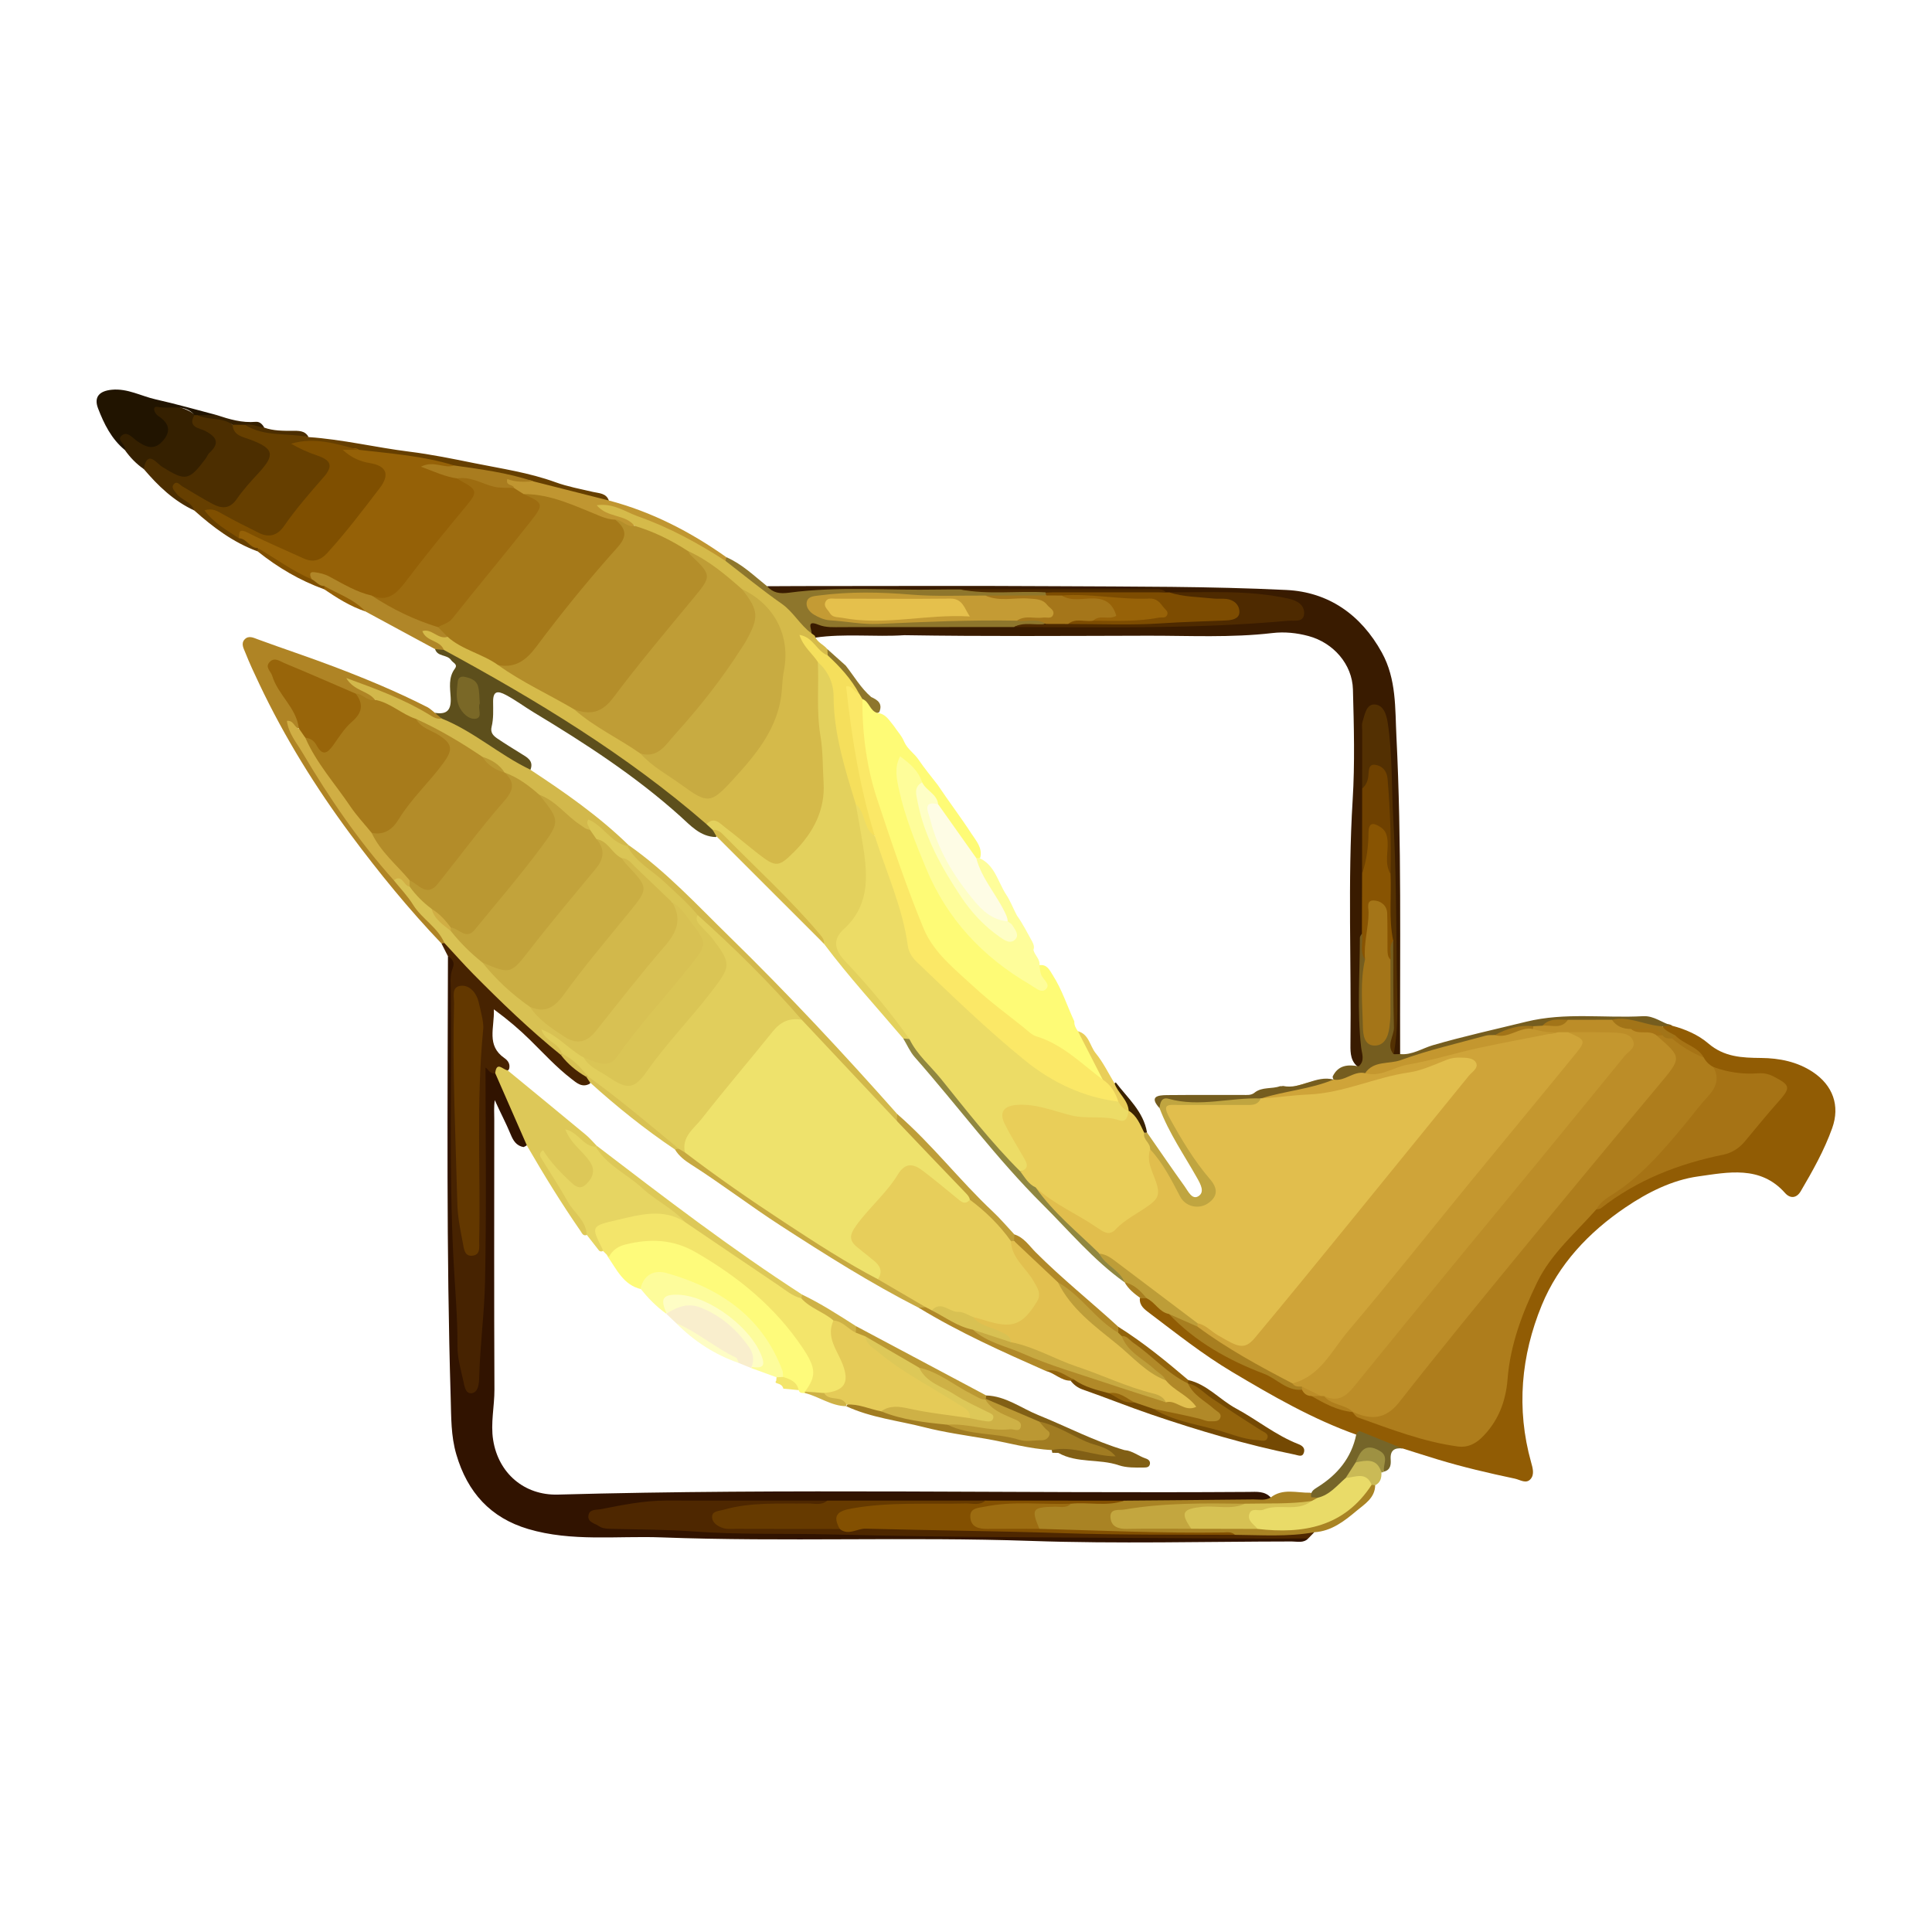 <?xml version="1.0" encoding="utf-8"?>
<!-- Generator: Adobe Illustrator 17.0.0, SVG Export Plug-In . SVG Version: 6.00 Build 0)  -->
<!DOCTYPE svg PUBLIC "-//W3C//DTD SVG 1.1//EN" "http://www.w3.org/Graphics/SVG/1.1/DTD/svg11.dtd">
<svg version="1.1" id="Layer_1" xmlns="http://www.w3.org/2000/svg" xmlns:xlink="http://www.w3.org/1999/xlink" x="0px" y="0px"
	 width="200px" height="200px" viewBox="0 0 200 200" enable-background="new 0 0 200 200" xml:space="preserve">
<rect x="-271" y="-58.667" width="200" height="200"/>
<rect x="282.167" y="-10.873" fill="#565E61" width="200" height="200"/>
<g>
	<path fill="#915C04" d="M173.107,106.185c1.367,0.36,2.702,0.942,3.731,1.826c1.651,1.418,3.483,1.49,5.474,1.509
		c1.875,0.018,3.74,0.381,5.358,1.459c2.062,1.374,2.834,3.472,1.997,5.808c-0.823,2.297-2.022,4.43-3.257,6.531
		c-0.425,0.724-1.082,0.79-1.626,0.177c-2.557-2.884-5.939-2.135-8.993-1.712c-2.674,0.37-5.218,1.644-7.522,3.205
		c-3.818,2.587-6.933,5.904-8.668,10.13c-2.14,5.21-2.653,10.706-1.102,16.255c0.163,0.582,0.363,1.251-0.043,1.727
		c-0.469,0.55-1.073,0.088-1.649-0.034c-2.702-0.572-5.388-1.196-8.031-2.001c-1.195-0.364-2.385-0.747-3.578-1.121
		c-1.664-0.154-3.159-0.876-4.712-1.4c-4.595-1.628-8.782-4.048-12.953-6.533c-3.01-1.793-5.729-3.959-8.508-6.056
		c-0.515-0.389-1.084-0.773-1.029-1.553c0.166-0.211,0.392-0.27,0.647-0.259c1.065,0.237,1.691,1.151,2.576,1.667
		c3.859,3.702,8.755,5.603,13.497,7.77c0.426,0.196,0.797,0.496,1.244,0.653c1.355,0.653,2.746,1.217,4.167,1.711
		c3.387,1.513,6.884,2.668,10.559,3.236c0.994,0.153,1.8-0.242,2.504-0.927c1.487-1.446,2.129-3.282,2.347-5.267
		c0.796-7.262,3.851-13.314,9.5-18.007c3.85-2.905,8.125-4.867,12.864-5.814c1.111-0.222,1.987-0.875,2.745-1.692
		c1.153-1.242,2.112-2.645,3.241-3.906c0.606-0.677,0.396-1.154-0.325-1.558c-0.698-0.391-1.453-0.466-2.221-0.434
		c-1.389,0.059-2.718-0.173-3.992-0.727c-0.532-0.221-0.928-0.604-1.267-1.055c-0.735-1.099-2.017-1.488-2.985-2.285
		c-0.472-0.367-1.245-0.537-0.933-1.417C172.488,106.031,172.813,105.953,173.107,106.185z"/>
	<path fill="#311300" d="M135.426,159.265c-0.496,0.504-1.132,0.307-1.708,0.308c-8.999,0.01-18.007,0.254-26.996-0.058
		c-12.755-0.442-25.514,0.112-38.254-0.365c-4.588-0.172-9.283,0.47-13.791-0.868c-3.887-1.153-6.282-3.779-7.435-7.709
		c-0.57-1.942-0.526-3.859-0.585-5.81c-0.462-15.258-0.317-30.52-0.285-45.781c1.042,0.076,0.984,0.862,0.949,1.56
		c-0.409,8.172-0.304,16.354-0.095,24.519c0.137,5.316,0.261,10.663,0.945,15.96c0.075,0.583,0.052,1.205,0.753,2.03
		c0.153-2.128,0.281-3.959,0.427-5.782c0.625-7.834,0.422-15.685,0.439-23.532c0.002-0.761,0.044-1.525-0.153-2.277
		c-0.114-0.437-0.116-0.939,0.251-1.218c0.521-0.396,0.877,0.161,1.282,0.379c0.826,0.467,1.014,1.356,1.357,2.126
		c0.634,1.422,1.354,2.808,1.9,4.265c0.206,0.549,0.849,1.285-0.218,1.729c-0.757-0.114-1.088-0.684-1.341-1.3
		c-0.476-1.162-1.073-2.267-1.649-3.559c-0.104,0.741-0.052,1.36-0.052,1.973c-0.004,9.33-0.025,18.66,0.017,27.99
		c0.008,1.743-0.411,3.462-0.133,5.22c0.544,3.45,3.229,5.75,6.704,5.654c23.836-0.657,47.677-0.112,71.515-0.276
		c0.8-0.006,1.661-0.113,2.293,0.593c-0.346,1.003-1.228,0.744-1.927,0.751c-4.392,0.039-8.784,0.012-13.176,0.023
		c-4.808-0.01-9.615-0.004-14.423-0.001c-5.44,0.028-10.881-0.083-16.32,0.087c-8.121-0.74-20.622-0.145-23.447,1.141
		c0.286,0.745,0.969,0.639,1.504,0.622c4.806-0.151,9.587,0.385,14.383,0.52c9.104,0.257,18.217-0.013,27.307,0.354
		c9.219,0.372,18.429,0.062,27.64,0.258C133.897,158.808,134.763,158.572,135.426,159.265z"/>
	<path fill="#391B00" d="M79.408,60.686c1.137-0.005,2.275-0.015,3.412-0.016c8.834-0.001,17.667-0.042,26.501,0.013
		c7.951,0.049,15.912,0.006,23.849,0.391c4.337,0.21,7.712,2.537,9.885,6.49c1.519,2.765,1.356,5.784,1.503,8.71
		c0.549,10.94,0.346,21.895,0.383,32.845c-0.28,0.207-0.547,0.207-0.799-0.047c-0.573-0.899,0.016-1.804,0.008-2.708
		c-0.039-4.029,0.178-8.07-0.065-12.085c-0.348-5.75-0.244-11.514-0.713-17.255c-0.058-0.708-0.152-1.408-0.325-2.096
		c-0.104-0.41-0.156-0.979-0.724-0.91c-0.481,0.058-0.606,0.565-0.671,1.013c-0.063,0.432-0.1,0.868-0.083,1.303
		c0.073,1.795-0.224,3.589-0.007,5.384c0.086,2.902-0.227,5.801-0.023,8.702c0.064,2.082-0.062,4.159-0.141,6.238
		c-0.428,3.831-0.343,7.664-0.043,11.497c0.069,0.877,0.51,1.848-0.684,2.353c-0.848-0.572-0.884-1.477-0.873-2.343
		c0.103-8.449-0.291-16.901,0.229-25.35c0.235-3.809,0.13-7.635,0.028-11.451c-0.069-2.593-2.02-4.827-4.595-5.521
		c-1.227-0.33-2.485-0.458-3.732-0.312c-4.298,0.503-8.609,0.268-12.913,0.277c-8.398,0.019-16.797,0.081-25.193-0.053
		c-3.077,0.2-6.17-0.192-9.242,0.253c-0.355,0.003-0.565-0.204-0.722-0.491c-0.298-0.801-0.29-1.518,0.823-1.347
		c3.634,0.559,7.284,0.175,10.925,0.256c3.159,0.071,6.32,0.017,9.479,0.012c5.721,0.01,11.443,0.052,17.164-0.014
		c3.643-0.042,7.275-0.395,10.902-0.739c0.363-0.034,0.91,0.03,0.954-0.422c0.054-0.561-0.528-0.593-0.941-0.692
		c-2.395-0.578-4.823-0.839-7.29-0.789c-1.525,0.031-3.052,0.022-4.579-0.009c-0.207-0.004-0.408-0.036-0.607-0.089
		c-0.677-0.281-1.39-0.218-2.093-0.218c-6.303-0.003-12.606-0.004-18.909,0c-3.873-0.01-7.747-0.008-11.62-0.001
		c-1.956,0.004-3.907-0.081-5.85,0.381C80.971,62.096,79.785,62.168,79.408,60.686z"/>
	<path fill="#663F00" d="M26.673,57.078c-2.509-0.913-4.596-2.478-6.562-4.234c-0.513-0.579-1.266-0.848-1.804-1.393
		c-0.411-0.416-1.042-0.83-0.525-1.499c0.452-0.584,1.003-0.16,1.46,0.104c0.803,0.464,1.612,0.921,2.409,1.394
		c1.114,0.661,2.001,0.585,2.855-0.479c0.716-0.892,1.465-1.763,2.193-2.647c0.865-1.05,0.747-1.515-0.441-2.155
		c-0.481-0.259-1.044-0.361-1.488-0.676c-0.561-0.398-1.283-0.79-0.621-1.667c0.426-0.044,0.85-0.059,1.273,0.027
		c2.064,0.989,4.401,0.699,6.526,1.395c3.517,0.239,6.949,1.076,10.428,1.508c2.271,0.282,4.509,0.742,6.723,1.19
		c2.81,0.569,5.674,0.978,8.415,1.978c1.218,0.444,2.578,0.697,3.882,1.002c0.605,0.142,1.352,0.108,1.63,0.886
		c-0.353,0.365-0.79,0.367-1.213,0.21c-2.205-0.817-4.586-0.94-6.796-1.734c-2.59-1.019-5.388-1.055-8.056-1.707
		c-3.093-0.927-6.347-0.901-9.476-1.599c-1.976-0.336-3.903-0.994-6.262-0.939c0.814,0.385,1.413,0.518,1.975,0.741
		c1.301,0.515,1.669,1.451,0.826,2.563c-1.479,1.95-3.058,3.827-4.63,5.704c-0.878,1.048-2.045,0.863-3.157,0.382
		c-1.296-0.561-2.504-1.299-3.771-1.934c0.762,0.642,1.533,1.267,2.4,1.764c0.73,0.312,1.366,0.751,1.867,1.374
		C26.785,56.793,26.769,56.941,26.673,57.078z"/>
	<path fill="#472301" d="M51.264,111.093c-0.578,0.115-0.785-0.501-1.004-0.574c0,7.347,0.108,14.751-0.049,22.149
		c-0.07,3.298-0.52,6.596-0.603,9.906c-0.017,0.667-0.092,1.536-0.756,1.648c-0.69,0.116-0.777-0.788-0.9-1.328
		c-0.263-1.159-0.6-2.342-0.593-3.513c0.02-3.105-0.277-6.196-0.43-9.286c-0.454-9.154-0.148-18.306-0.257-27.457
		c-0.01-0.809-0.128-1.633,0.195-2.427c0.223-0.546-0.011-0.948-0.498-1.228c-0.221-0.436-0.443-0.872-0.664-1.308
		c0.114-0.113,0.25-0.174,0.412-0.175c0.599,0.109,0.863,0.623,1.231,1.015c3.436,3.658,7.137,7.038,10.868,10.386
		c0.921,0.799,1.793,1.653,2.74,2.425c0.174,0.271,0.332,0.546,0.094,0.862c-0.795,0.441-1.356-0.085-1.903-0.507
		c-1.554-1.199-2.877-2.651-4.272-4.022c-1.086-1.066-2.228-2.053-3.751-3.173c0.072,1.944-0.804,3.734,1.103,5.054
		c0.364,0.252,0.615,0.624,0.473,1.125C52.352,111.239,51.679,110.732,51.264,111.093z"/>
	<path fill="#4E2700" d="M135.426,159.265c-3.107-0.002-6.214,0.016-9.321-0.008c-13.344-0.104-26.691-0.073-40.029-0.413
		c-4.731-0.12-9.475,0.041-14.189-0.303c-2.938-0.215-5.866-0.196-8.798-0.28c-0.366-0.011-0.796-0.067-1.076-0.269
		c-0.412-0.297-1.166-0.383-1.102-1.061c0.07-0.741,0.813-0.607,1.304-0.703c2.232-0.434,4.463-0.894,6.754-0.892
		c5.56,0.005,11.12,0.003,16.68,0.004c-0.337,1.081-1.28,0.801-2.02,0.833c-2.38,0.103-4.779-0.157-7.137,0.363
		c-0.569,0.125-1.199,0.095-1.707,0.658c0.581,0.683,1.376,0.511,2.08,0.531c3.415,0.096,6.835-0.14,10.251,0.145
		c7.529-0.523,15.042,0.248,22.558,0.379c6.046,0.105,12.096,0.047,18.141,0.203c2.407-0.083,4.823,0.204,7.222-0.192
		c0.385-0.063,0.745,0.047,1.017,0.357C135.845,158.833,135.636,159.049,135.426,159.265z"/>
	<path fill="#4C2E00" d="M24.073,43.966c0.091,1.148,1.065,1.254,1.857,1.552c2.416,0.91,2.574,1.552,0.872,3.407
		c-0.807,0.88-1.626,1.767-2.301,2.746c-0.74,1.073-1.597,0.98-2.539,0.474c-1.054-0.566-2.069-1.204-3.103-1.808
		c-0.26-0.152-0.514-0.562-0.83-0.251c-0.367,0.361-0.002,0.678,0.22,0.985c0.512,0.708,1.558,0.851,1.863,1.773
		c-2.114-0.978-3.747-2.544-5.231-4.291c-0.496-1.023,0.031-1.315,0.93-1.202c0.716,0.09,1.296,0.555,1.848,0.988
		c0.895,0.704,1.667,0.626,2.412-0.215c0.324-0.365,0.642-0.735,0.965-1.101c0.77-0.871,0.806-1.532-0.312-2.202
		c-0.689-0.413-1.849-0.919-0.641-2.036c0.166-0.019,0.324,0.005,0.479,0.066C21.786,43.052,23.113,42.93,24.073,43.966z"/>
	<path fill="#AF8425" d="M46.012,97.628c-0.104,0.004-0.206,0.02-0.306,0.047c-3.377-3.539-6.465-7.322-9.379-11.244
		c-3.65-4.913-6.864-10.096-9.488-15.634c-0.504-1.065-1.009-2.133-1.439-3.228c-0.165-0.42-0.488-0.941-0.074-1.38
		c0.415-0.44,0.926-0.165,1.374-0.001c2.624,0.966,5.28,1.839,7.897,2.833c3.287,1.249,6.514,2.588,9.641,4.181
		c0.284,0.145,0.517,0.388,0.774,0.585c0.214,0.243,0.902,0.034,0.672,0.702c-0.474,0.345-0.929,0.187-1.364-0.074
		c-2.19-1.315-4.563-2.249-6.845-3.267c0.452,0.411,1.479,0.337,1.322,1.393c-0.749,0.517-1.347-0.184-2.025-0.246
		c-2.743-1.004-5.33-2.408-8.313-3.425c0.245,1.484,0.944,2.485,1.588,3.527c0.553,0.894,1.433,1.708,1.018,2.949
		c-0.871,0.1-0.441,0.552-0.235,0.916c1.759,3.114,3.666,6.132,5.835,8.978c1.443,1.893,2.698,3.932,4.367,5.65
		c1.49,1.736,2.869,3.566,4.473,5.205C45.896,96.493,46.464,96.915,46.012,97.628z"/>
	<path fill="#A98324" d="M136.054,158.617c-2.723,0.496-5.469,0.291-8.209,0.269c-1.514-0.265-3.041-0.132-4.558-0.108
		c-5.175,0.082-10.341-0.128-15.507-0.356c-0.828-0.388-1.304-1.023-1.001-1.93c0.265-0.793,1.034-0.82,1.756-0.838
		c0.802-0.021,1.614,0.094,2.403-0.138c1.816-0.137,3.647,0.173,5.457-0.172c4.456-0.038,8.912-0.072,13.368-0.122
		c0.587-0.007,1.199,0.134,1.757-0.186c1.262-1.008,2.713-0.48,4.098-0.511c0.304,0.068,0.589,0.176,0.805,0.415
		c0.111,0.569-0.328,0.663-0.701,0.815c-2.225,0.56-4.497,0.319-6.751,0.385c-4.355-0.04-8.714-0.113-12.99,1.059
		c2.445,0.831,4.96,0.432,7.439,0.53c2.144-0.013,4.288-0.071,6.428,0.062c1.415-0.059,2.834-0.025,4.25,0
		c2.199,0.04,4.038-0.691,5.563-2.293c0.669-0.703,1.275-1.506,2.217-1.902c0.19-0.04,0.351,0.012,0.481,0.157
		c-0.022,1.327-1.108,1.962-1.928,2.649C139.171,157.458,137.831,158.513,136.054,158.617z"/>
	<path fill="#5D4F1C" d="M45.716,74.38c-0.235-0.198-0.469-0.396-0.704-0.593c1.285,0.223,1.717-0.309,1.641-1.597
		c-0.059-0.988-0.252-2.05,0.434-2.971c0.34-0.457-0.19-0.592-0.384-0.879c-0.418-0.614-1.414-0.328-1.66-1.142
		c0.255-0.264,0.57-0.308,0.913-0.251c4.376,2.306,8.712,4.682,12.918,7.298c5.096,3.17,9.824,6.822,14.433,10.644
		c0.287,0.279,0.567,0.565,0.796,0.896c0.142,0.287,0.315,0.577,0.004,0.866c-1.623-0.032-2.635-1.209-3.684-2.152
		c-4.638-4.169-9.832-7.538-15.147-10.741c-0.979-0.59-1.892-1.28-2.908-1.818c-0.858-0.454-1.327-0.416-1.322,0.696
		c0.004,0.87,0.057,1.747-0.155,2.603c-0.144,0.583,0.153,0.911,0.593,1.211c0.811,0.552,1.649,1.059,2.48,1.578
		c0.574,0.358,1.308,0.706,0.954,1.641c-0.576,0.293-1.063-0.011-1.519-0.278c-2.378-1.395-4.601-3.045-7.075-4.285
		C46.036,74.964,45.803,74.719,45.716,74.38z"/>
	<path fill="#352000" d="M20.132,42.971c-0.772,1.28,0.58,1.359,1.095,1.63c1.256,0.661,1.534,1.293,0.425,2.305
		c-0.154,0.141-0.217,0.377-0.347,0.55c-1.756,2.346-2.098,2.376-4.533,0.859c-0.558-0.348-1.529-1.825-1.892,0.237
		c-0.777-0.535-1.418-1.205-1.96-1.973c-0.145-0.229-0.301-0.449-0.473-0.66c-0.244-0.301-0.499-0.631-0.168-1.004
		c0.276-0.31,0.669-0.321,1.057-0.239c0.598,0.126,1.045,0.565,1.6,0.78c0.541,0.21,1.063,0.246,1.477-0.259
		c0.416-0.506,0.32-0.991-0.073-1.466c-0.207-0.249-0.439-0.484-0.569-0.787c-0.163-0.381-0.152-0.744,0.175-1.037
		C16.462,41.448,19.72,42.282,20.132,42.971z"/>
	<path fill="#8E762C" d="M79.408,60.686c0.624,0.701,1.316,0.799,2.285,0.669c5.118-0.687,10.273-0.221,15.412-0.325
		c0.758-0.015,1.516-0.01,2.275-0.013c2.924,0.341,5.864-0.01,8.791,0.193c0.163,0.173,0.173,0.354,0.032,0.545
		c-1.382,0.696-2.863,0.241-4.294,0.358c-0.59,0.048-1.187-0.006-1.778,0.042c-4.677,0.208-9.333-0.451-14.009-0.37
		c-0.875,0.015-1.737,0.056-2.583,0.298c-0.399,0.114-0.972,0.035-0.968,0.641c0.003,0.514,0.506,0.73,0.904,0.819
		c1.481,0.333,2.985,0.559,4.507,0.571c4.784,0.038,9.552-0.542,14.34-0.404c0.326,0.009,0.653-0.01,0.98,0.023
		c0.987,0.314,2.245-0.456,3.013,0.743c-1.041,0.713-2.278-0.075-3.346,0.435c-5.938,0.004-11.876,0.012-17.813,0.009
		c-0.814,0-1.647,0.069-2.424-0.247c-1.306-0.529-0.709,0.415-0.712,0.898c-0.519,0.242-0.837-0.111-1.097-0.438
		c-1.853-2.325-4.385-3.839-6.684-5.631c-0.504-0.392-1.143-0.662-1.254-1.405c0.016-0.164,0.083-0.304,0.2-0.419
		C76.807,58.377,78.056,59.604,79.408,60.686z"/>
	<path fill="#211400" d="M20.132,42.971c-1.025-1.238-2.527-0.583-3.782-0.847c-0.633-0.133-0.426,0.635,0.052,0.951
		c1.126,0.744,1.363,1.593,0.38,2.644c-0.9,0.963-1.767,0.503-2.599-0.066c-0.484-0.331-0.957-1.011-1.533-0.605
		c-0.713,0.503,0.469,0.952,0.27,1.531c-1.385-1.137-2.151-2.694-2.769-4.305c-0.471-1.229,0.197-1.809,1.42-1.928
		c1.634-0.159,3.044,0.663,4.562,1.002c2.114,0.472,4.2,1.072,6.297,1.618c-0.657,0.266-1.316,0.249-1.976,0.012
		C20.348,42.978,20.24,42.975,20.132,42.971z"/>
	<path fill="#755D1F" d="M144.273,109.133c0.223-0.004,0.445-0.009,0.668-0.013c1.239,0.119,2.278-0.597,3.391-0.921
		c3.196-0.928,6.432-1.638,9.655-2.43c4.064-0.998,8.075-0.352,12.101-0.574c1.152-0.064,1.996,0.715,3.02,0.989
		c-0.338,0.018-0.675,0.037-1.013,0.055c-0.496,0.472-1.112,0.471-1.649,0.221c-1.177-0.547-2.392-0.465-3.619-0.393
		c-1.419,0.032-2.839,0.017-4.257,0.005c-0.984-0.162-1.931-0.061-2.824,0.414c-0.336,0.118-0.686,0.148-1.038,0.161
		c-1.414-0.137-2.673,0.443-3.965,0.87c-3.374,0.898-6.746,1.8-10.081,2.836c-1.075,0.334-2.249,0.351-3.227,1.003
		c-1.088,0.158-2.056,1.043-3.255,0.548c-0.142-0.12-0.217-0.272-0.225-0.458c0.567-1.192,1.574-1.268,2.693-1.06
		c0.676-0.575,0.33-1.308,0.256-1.963c-0.426-3.78-0.136-7.566-0.129-11.35c0-0.144,0.135-0.288,0.207-0.431
		c0.792,0.74,0.325,1.794,0.665,2.646c-0.119,2.115-0.207,4.234-0.086,6.352c0.038,0.673,0.008,1.677,0.843,1.704
		c0.859,0.029,0.89-0.983,0.953-1.657c0.202-2.168,0.004-4.347,0.106-6.522c0.185-0.654-0.311-1.65,0.898-1.786
		c0.011,3.661,0.392,7.329-0.238,10.976C144.077,108.621,144.105,108.897,144.273,109.133z"/>
	<path fill="#C09631" d="M75.183,57.675c-0.026,0.131-0.052,0.262-0.077,0.392c-0.688,0.401-1.104-0.171-1.587-0.459
		c-3.251-1.942-6.664-3.531-10.23-4.771c0.732,0.651,2.284,0.093,2.361,1.694c-0.779,0.532-1.407-0.26-2.129-0.234
		c-2.129-0.43-4.017-1.554-6.116-2.104c-1.04-0.273-2.058-0.598-3.135-0.698c-0.52-0.149-1.01-0.364-1.451-0.682
		c-0.326-0.322-0.912-0.557-0.638-1.146c0.265-0.568,0.772-0.226,1.13-0.097c0.623,0.224,1.295-0.048,1.894,0.258
		c2.608,0.661,5.215,1.322,7.823,1.983C67.459,52.977,71.459,55.041,75.183,57.675z"/>
	<path fill="#B08628" d="M45.95,67.281c-0.303-0.028-0.605-0.055-0.908-0.083c-2.412-1.304-4.824-2.608-7.235-3.912
		c-1.41-0.873-2.883-1.633-4.318-2.464c-0.65,0.067-0.977-0.45-1.411-0.777c-0.529-1.29,0.358-1.242,1.131-1.105
		c1.13,0.2,2.069,0.905,3.102,1.365c0.739,0.329,1.456,0.71,2.201,1.029c2.237,1.229,4.581,2.236,6.885,3.327
		c0.447,0.331,1.056,0.54,0.986,1.272c-1.004,0.732-1.621-0.028-2.245-0.504C44.36,66.323,46.185,65.819,45.95,67.281z"/>
	<path fill="#756529" d="M136.415,155.043c-0.226-0.017-0.452-0.034-0.678-0.052c-0.129-0.546,0.26-0.798,0.624-1.024
		c2.074-1.291,3.538-3.024,4.04-5.475c0.031-0.154,0.182-0.265,0.317-0.36c1.494,0.605,2.989,1.21,4.482,1.814
		c-0.84-0.094-1.301,0.188-1.236,1.127c0.037,0.528-0.002,1.091-0.685,1.265c-0.108-0.118-0.225-0.244-0.254-0.398
		c-0.121-0.626-0.154-1.303-0.97-1.464c-0.862-0.17-1.017,0.597-1.395,1.066c-0.391,0.559-0.768,1.127-1.13,1.707
		C138.615,154.06,138.047,155.479,136.415,155.043z"/>
	<path fill="#CABA56" d="M139.308,152.996c0.344-0.537,0.689-1.073,1.033-1.61c1.635-0.958,2.521-0.609,2.664,1.05
		c0.021,0.554-0.094,1.042-0.644,1.318c-0.123-0.016-0.245-0.033-0.367-0.049C141.157,153.245,140.133,153.498,139.308,152.996z"/>
	<path fill="#9E9142" d="M143.004,152.436c-0.432-1.508-1.549-1.274-2.664-1.05c0.464-1.127,0.962-2.065,2.464-1.207
		c1.046,0.597,0.32,1.444,0.474,2.159C143.198,152.399,143.106,152.432,143.004,152.436z"/>
	<path fill="#7F4F00" d="M32.275,59.969c0.44,0.215,0.732,0.703,1.291,0.697c0.112,0.078,0.147,0.154,0.106,0.226
		c-0.04,0.071-0.08,0.106-0.119,0.106c-2.521-0.906-4.794-2.25-6.88-3.92c0.004-0.116,0.009-0.231,0.013-0.347
		C28.935,57.144,30.583,58.593,32.275,59.969z"/>
	<path fill="#4C2E00" d="M31.947,45.248c-2.191-0.46-4.56,0.008-6.593-1.271c0.748-0.456,1.375-0.086,2.001,0.292
		c0.936,0.331,1.908,0.332,2.883,0.33C30.886,44.598,31.565,44.54,31.947,45.248z"/>
	<path fill="#352000" d="M27.355,44.269c-0.67-0.074-1.298-0.441-2.001-0.292c-0.427-0.004-0.855-0.008-1.282-0.011
		c-1.075-0.806-2.473-0.434-3.617-0.987c0.659-0.004,1.317-0.008,1.976-0.012c1.311,0.436,2.626,0.825,4.041,0.7
		C26.876,43.631,27.166,43.913,27.355,44.269z"/>
	<path fill="#956107" d="M33.553,60.998c0.004-0.111,0.009-0.221,0.013-0.332c1.441,0.83,3.075,1.346,4.241,2.621
		C36.256,62.77,34.894,61.904,33.553,60.998z"/>
	<path fill="#AE7D1C" d="M165.248,125.198c-2.144,2.439-4.674,4.559-6.13,7.564c-1.541,3.18-2.775,6.44-3.056,10.006
		c-0.185,2.346-0.999,4.452-2.728,6.105c-0.638,0.611-1.455,0.994-2.382,0.871c-3.609-0.481-6.981-1.797-10.38-3.01
		c-0.227-0.081-0.38-0.369-0.568-0.561c0.053-0.056,0.107-0.112,0.159-0.169c0.05-0.021,0.113-0.072,0.15-0.057
		c2.581,1.042,3.837-0.656,5.225-2.375c6.713-8.313,13.502-16.564,20.266-24.835c2.174-2.658,4.322-5.339,6.539-7.963
		c1.113-1.317,1.077-1.504-0.276-2.572c-0.344-0.272-0.742-0.488-0.663-1.024c0.173-0.188,0.393-0.243,0.639-0.226
		c0.365,0.13,0.735,0.245,1.094,0.393c1.044,0.76,2.214,1.331,3.236,2.126c0.228,0.431,0.555,0.761,0.991,0.981
		c1.173,0.971,0.859,1.973,0.042,2.964c-3.23,3.918-6.192,8.108-10.732,10.712C166.151,124.429,165.749,124.877,165.248,125.198z"/>
	<path fill="#A67315" d="M165.248,125.198c0.345-0.646,0.898-1.061,1.509-1.44c3.043-1.889,5.339-4.564,7.589-7.282
		c0.827-0.999,1.599-2.048,2.479-2.998c0.857-0.925,1.177-1.87,0.539-3.024c1.498,0.55,3.041,0.772,4.634,0.654
		c0.551-0.041,1.074,0.058,1.576,0.317c1.807,0.932,1.828,1.164,0.476,2.677c-1.19,1.33-2.305,2.727-3.455,4.093
		c-0.583,0.692-1.362,1.166-2.2,1.337c-4.631,0.944-8.927,2.612-12.677,5.552C165.601,125.173,165.406,125.162,165.248,125.198z"/>
	<path fill="#A77E20" d="M134.778,143.865c-1.595,0.139-2.597-1.145-3.928-1.651c-3.689-1.402-7.088-3.294-9.846-6.192
		c1.276-0.446,2.067,0.584,3.061,0.999c3.173,2.074,6.466,3.947,9.77,5.801c0.32,0.204,0.686,0.339,0.959,0.618
		C134.869,143.585,134.864,143.726,134.778,143.865z"/>
	<path fill="#BD9D38" d="M123.959,137.329c-0.985-0.436-1.969-0.871-2.954-1.307c-1.016-0.192-1.436-1.231-2.311-1.624
		c-0.863-0.407-1.481-1.149-2.272-1.654l-0.007,0c-0.794-1.078-2.35-1.5-2.612-3.036c0.57-0.332,1.06-0.043,1.514,0.243
		c2.894,1.824,5.435,4.122,8.185,6.14c0.259,0.191,0.447,0.471,0.561,0.786C124.096,137.044,124.057,137.193,123.959,137.329z"/>
	<path fill="#A27418" d="M173.102,107.506c-0.36-0.009-0.738,0.036-0.98-0.328c-1.062-0.544-2.194-0.018-3.28-0.208
		c-0.885-0.151-1.886-0.142-1.975-1.408c1.825-0.415,3.464,0.608,5.227,0.677c0.31,0.506,0.857,0.681,1.336,0.95
		C173.498,107.479,173.446,107.643,173.102,107.506z"/>
	<path fill="#AE7D1C" d="M140.005,146.174c-1.569-0.153-2.909-0.89-4.237-1.659c0.236-0.296,0.561-0.353,0.911-0.339
		c0.166,0.013,0.328,0.053,0.484,0.112c0.902,0.699,2.431,0.436,2.865,1.858L140.005,146.174z"/>
	<path fill="#A67315" d="M173.102,107.506c0.109-0.106,0.219-0.212,0.328-0.317c0.861,0.916,2.282,1.11,2.943,2.283
		C175.166,109.011,174.084,108.342,173.102,107.506z"/>
	<path fill="#A77E20" d="M116.422,132.744c0.997,0.222,1.661,0.902,2.272,1.654c-0.207-0.001-0.413-0.002-0.619-0.003
		C117.438,133.932,116.813,133.455,116.422,132.744z"/>
	<path fill="#BC8D28" d="M136.747,144.513c-0.327,0.001-0.653,0.002-0.98,0.003c-0.468-0.007-0.786-0.241-0.989-0.651
		c0-0.107-0.002-0.215-0.007-0.322C135.743,143.229,136.436,143.483,136.747,144.513z"/>
	<path fill="#DDC858" d="M60.112,127.455c-1.985-2.862-3.804-5.828-5.552-8.839c-1.099-2.508-2.197-5.015-3.296-7.523
		c0.143-1.289,0.815-0.338,1.27-0.3c2.704,2.224,5.413,4.443,8.108,6.679c0.408,0.339,0.752,0.754,1.126,1.134
		c-0.05,0.058-0.1,0.117-0.149,0.176c-0.907,0.375-1.399-0.323-1.935-0.684c0.587,0.587,1.304,1.198,1.748,2.034
		c0.57,1.073,0.355,2.05-0.564,2.776c-0.876,0.692-1.632,0.159-2.317-0.453c-0.678-0.605-1.233-1.322-1.58-1.721
		c1.129,1.679,2.322,3.76,3.744,5.69c0.301,0.409,0.451,0.878,0.126,1.368C60.433,128.034,60.276,127.736,60.112,127.455z"/>
	<path fill="#835001" d="M116.395,155.345c-1.815,0.632-3.696,0.13-5.537,0.319c-2.379,0.123-4.736,0.497-7.12,0.598
		c-0.828,0.035-2.294-0.16-2.253,0.929c0.031,0.816,1.477,0.459,2.308,0.551c1.273,0.141,2.631-0.348,3.803,0.524
		c6.338,0.175,12.673,0.463,19.016,0.374c0.422-0.006,0.878-0.102,1.234,0.247c-5.993-0.029-11.98,0.021-17.976-0.179
		c-6.748-0.225-13.509-0.279-20.262-0.459c-0.896-0.024-1.776,0.744-2.667,0.039c-0.425-0.411-1.003-0.793-0.757-1.488
		c0.244-0.691,0.887-0.904,1.564-0.984c2.264-0.266,4.538-0.304,6.816-0.336c2.486-0.035,4.979,0.209,7.458-0.144
		C106.813,155.339,111.604,155.342,116.395,155.345z"/>
	<path fill="#663A00" d="M102.022,155.336c-0.61,0.545-1.352,0.286-2.033,0.302c-3.951,0.097-7.91-0.182-11.845,0.523
		c-1.469,0.263-1.988,0.743-1.203,2.126c-3.593-0.006-7.186-0.009-10.779-0.019c-0.434-0.001-0.894,0.048-1.295-0.078
		c-0.575-0.18-1.178-0.562-1.15-1.207c0.025-0.559,0.696-0.554,1.157-0.686c2.869-0.823,5.811-0.614,8.738-0.658
		c0.682-0.01,1.425,0.242,2.036-0.301C91.107,155.339,96.564,155.338,102.022,155.336z"/>
	<path fill="#D5BA4A" d="M84.351,65.817c0.201,0.681,0.904,0.891,1.302,1.387c0.17,0.19,0.199,0.4,0.091,0.63
		c-1.068,0.389-1.282-0.742-1.856-0.932c0.37,0.519,1.051,1.055,1.187,1.927c0.082,4.075,0.405,8.133,0.667,12.197
		c0.223,3.453-1.585,6.126-4.045,8.373c-0.829,0.757-1.733,0.418-2.576-0.039c-1.494-0.81-2.672-2.039-4-3.068
		c-0.6-0.465-1.143-1.023-1.989-0.979C64.854,78.123,55.543,72.49,45.95,67.281c-0.401-1.036-1.826-0.838-2.228-1.95
		c0.971-0.312,1.641,0.919,2.609,0.593c1.987,0.521,3.735,1.544,5.467,2.603c2.489,1.741,5.338,2.874,7.82,4.627
		c2.202,1.71,4.755,2.894,6.94,4.63c1.725,1.336,3.492,2.612,5.324,3.796c1.166,0.754,2.189,0.853,3.074-0.474
		c0.48-0.72,1.143-1.319,1.748-1.942c3.272-3.367,3.965-7.636,4.316-12.04c0.064-0.81-0.185-1.504-0.655-2.137
		c-1.043-1.407-2.202-2.702-3.654-3.707c-1.905-1.289-3.576-2.918-5.689-3.904c-1.688-1.154-3.8-1.539-5.348-2.945
		c-0.942-1.23-2.766-0.788-3.901-2.128c1.721-0.255,2.991,0.701,4.305,1.165c3.196,1.128,6.179,2.751,9.028,4.599
		c1.929,1.484,3.811,3.036,5.807,4.426c1.233,0.859,1.904,2.222,3.105,3.075C84.129,65.652,84.24,65.734,84.351,65.817z"/>
	<path fill="#4E2A00" d="M104.967,64.908c1.051-0.566,2.196-0.15,3.285-0.318c0.645-0.603,1.453-0.511,2.235-0.529
		c5.257,0.277,10.501-0.094,15.746-0.375c0.413-0.022,1.023,0.002,1.035-0.545c0.013-0.55-0.594-0.562-1.008-0.582
		c-1.303-0.064-2.594-0.238-3.882-0.415c-0.539-0.074-1.264,0.032-1.361-0.824c4.124,0.015,8.26-0.254,12.342,0.643
		c0.895,0.196,1.659,0.63,1.646,1.509c-0.015,1.011-1.004,0.729-1.67,0.79C123.893,65.125,114.428,64.928,104.967,64.908z"/>
	<path fill="#533002" d="M144.273,109.133c-0.821-0.931,0.053-1.858,0.026-2.794c-0.087-2.986-0.059-5.976-0.075-8.964
		c-0.563-0.428-0.734-1.028-0.727-1.696c0.017-1.653-0.174-3.302-0.091-4.954c0.193-3.128,0.105-6.251-0.297-9.363
		c-0.054-0.419,0.027-0.991-0.446-1.13c-0.595-0.176-0.545,0.518-0.784,0.822c-0.23,0.293-0.386,0.669-0.867,0.575
		c0-2.014-0.001-4.028-0.001-6.043c0-0.272-0.055-0.564,0.022-0.813c0.233-0.743,0.385-1.848,1.217-1.846
		c0.899,0.002,1.26,0.915,1.407,1.891c0.495,3.284,0.384,6.599,0.572,9.894c0.293,5.15,0.311,10.317,0.36,15.477
		C144.617,103.172,144.827,106.169,144.273,109.133z"/>
	<path fill="#7D4C01" d="M121.017,61.321c1.503,0.483,3.075,0.472,4.622,0.642c0.432,0.047,0.876-0.013,1.308,0.036
		c0.817,0.092,1.379,0.639,1.355,1.387c-0.023,0.706-0.82,0.817-1.396,0.843c-2.228,0.102-4.454,0.149-6.684,0.299
		c-3.207,0.215-6.438,0.064-9.659,0.069c0.474-1.289,1.604-0.701,2.469-0.869c2.241,0.105,4.48,0.155,6.668-0.651
		c-3.263-0.737-6.539-1.096-9.869-0.923c-0.58-0.004-1.155-0.026-1.577-0.511c-0.001-0.108,0-0.215,0.003-0.323
		c4.146-0.269,8.292-0.27,12.438,0.001C120.802,61.325,120.909,61.326,121.017,61.321z"/>
	<path fill="#885402" d="M143.95,90.471c0.102,2.301-0.203,4.618,0.274,6.904c-0.488,0.598-0.174,1.313-0.285,1.965
		c-1.084-0.348-0.711-1.295-0.81-2.029c-0.138-1.035,0.246-2.154-0.566-3.285c-0.637,1.196-0.472,2.388-0.695,3.49
		c-0.126,0.621,0.033,1.322-0.558,1.796c-0.604-0.829-0.153-1.787-0.326-2.67c0.006-2.059,0.013-4.117,0.019-6.175
		c0.271-1.32,0.275-2.662,0.331-3.999c0.03-0.714-0.029-1.534,1.015-1.47c0.843,0.052,1.374,0.547,1.437,1.457
		C143.878,87.793,143.58,89.146,143.95,90.471z"/>
	<path fill="#6F4100" d="M143.95,90.471c-0.647-1.062-0.235-2.229-0.307-3.344c-0.042-0.646-0.164-1.134-0.742-1.511
		c-0.781-0.509-1.224-0.448-1.234,0.576c-0.013,1.46-0.196,2.89-0.665,4.277c0.003-2.946,0.006-5.893,0.009-8.839
		c0.394-0.332,0.576-0.773,0.636-1.27c0.063-0.52-0.026-1.29,0.722-1.185c0.665,0.093,1.195,0.564,1.27,1.438
		C143.923,83.894,144.021,87.179,143.95,90.471z"/>
	<path fill="#4E2A00" d="M120.695,61.32c-4.146,0-8.292,0-12.438-0.001c-2.957-0.177-5.935,0.273-8.878-0.303
		c6.701-0.006,13.402-0.013,20.103-0.017C119.911,60.999,120.365,60.93,120.695,61.32z"/>
	<path fill="#956107" d="M32.275,59.969c-1.996-0.85-3.735-2.143-5.589-3.238c-0.837,0.027-1.131-0.995-1.948-1.007
		c-0.43-0.885-0.241-1.429,0.761-0.899c1.687,0.893,3.545,1.332,5.243,2.2c1.593,0.815,2.227,0.616,3.425-0.779
		c1.599-1.862,3.119-3.792,4.608-5.743c0.903-1.183,0.727-1.67-0.684-2.097c-0.784-0.238-1.58-0.43-2.296-0.844
		c-0.338-0.195-0.705-0.461-0.59-0.88c0.106-0.386,0.547-0.267,0.856-0.26c0.371,0.008,0.766-0.113,1.107,0.145
		c3.306,0.39,6.638,0.619,9.844,1.617c-0.454,0.578-1.054,0.421-1.783,0.313c0.834,0.21,1.493,0.503,2.177,0.728
		c0.505,0.204,1.017,0.391,1.431,0.765c0.715,0.645,0.861,1.324,0.239,2.139c-2.44,3.202-5.145,6.19-7.581,9.394
		c-0.977,1.285-1.997,0.591-3.027,0.127c-1.583-0.362-2.957-1.209-4.361-1.961c-0.501-0.269-1.019-0.382-1.528-0.452
		C31.942,59.149,32.079,59.594,32.275,59.969z"/>
	<path fill="#7F4F00" d="M37.168,46.567c-0.562,0-1.124,0-1.686,0c0.865,0.792,1.742,1.197,2.776,1.365
		c1.781,0.29,2.118,1.202,1.039,2.613c-1.744,2.281-3.478,4.571-5.415,6.699c-0.724,0.795-1.503,1.003-2.477,0.555
		c-1.92-0.883-3.873-1.699-5.755-2.656c-0.85-0.433-0.937-0.128-0.913,0.582c-1.234-0.83-2.57-1.539-3.573-2.899
		c0.846-0.254,1.349,0.086,1.913,0.406c1.223,0.693,2.488,1.314,3.746,1.942c1.048,0.523,1.918,0.234,2.564-0.696
		c1.242-1.788,2.663-3.428,4.097-5.061c1.034-1.177,0.813-1.775-0.689-2.278c-0.913-0.306-1.795-0.701-2.658-1.206
		C32.578,45.204,34.866,45.966,37.168,46.567z"/>
	<path fill="#A97C1F" d="M47.32,49.525c-1.222-0.166-2.317-0.687-3.745-1.212c1.342-0.694,2.416,0.246,3.437-0.129
		c2.761,0.399,5.532,0.743,8.192,1.644c-0.903,0.051-1.806,0.117-2.688-0.245c-0.212,0.764,0.628,0.512,0.689,0.93
		c-1.257,0.943-2.488,0.337-3.642-0.172C48.825,50.016,48.087,49.742,47.32,49.525z"/>
	<path fill="#D8C153" d="M46.012,97.628c-0.692-1.637-2.335-2.493-3.248-3.966c-0.563-0.909-1.326-1.695-2-2.536
		c0.833-1.159,1.214,0.086,1.786,0.331c0.752,0.846,1.628,1.576,2.337,2.464c0.524,0.882,1.305,1.536,2.021,2.247
		c1.072,1.115,2.181,2.192,3.286,3.274c1.539,1.649,3.191,3.176,4.942,4.597c0.952,1.059,2.031,1.976,3.236,2.727
		c1.296,0.807,2.069,0.722,2.993-0.43c2.585-3.223,5.238-6.391,7.793-9.639c0.477-0.606,0.682-1.209,0.426-1.962
		c-0.153-0.45-0.391-0.927,0.01-1.385c2.93,0.882,4.24,4.298,2.458,6.584c-2.539,3.257-5.325,6.317-7.798,9.631
		c-1.132,1.518-2.491,0.879-3.82,0.315c-1.315-0.507-2.134-1.719-3.3-2.335c0.381,0.394,1.161,0.497,1.181,1.305
		c-0.034,0.155-0.116,0.276-0.252,0.359c-3.208-2.587-6.167-5.444-9.061-8.37C47.975,99.8,47.008,98.7,46.012,97.628z"/>
	<path fill="#633800" d="M50.01,106.66c-0.724,7.649-0.244,14.735-0.404,21.811c-0.013,0.579,0.159,1.364-0.613,1.505
		c-0.932,0.17-0.968-0.742-1.081-1.32c-0.259-1.325-0.532-2.669-0.567-4.011c-0.177-6.912-0.525-13.822-0.343-20.739
		c0.018-0.705-0.325-1.787,0.751-1.862c0.914-0.064,1.582,0.796,1.787,1.649C49.816,104.844,50.126,106.025,50.01,106.66z"/>
	<path fill="#D8C153" d="M69.877,118.998c-3.108-2.088-6.018-4.426-8.795-6.935c-0.127-0.194-0.255-0.388-0.382-0.582
		c0.055-0.057,0.11-0.114,0.165-0.171c0.482-0.168,0.842,0.086,1.185,0.361c2.544,2.036,5.037,4.135,7.63,6.111
		c0.385,0.294,0.768,0.637,0.612,1.224C70.153,119.116,70.014,119.118,69.877,118.998z"/>
	<path fill="#D8C153" d="M60.701,111.482c-1.021-0.593-1.924-1.322-2.637-2.272c0,0,0.114-0.117,0.114-0.117
		c1.422,0.076,2.379,0.912,2.623,2.289L60.701,111.482z"/>
	<path fill="#A77B1B" d="M36.829,71.807c0.732-0.004,1.189,0.847,1.987,0.638c0.444-0.408,0.927-0.288,1.357-0.027
		c1.022,0.62,2.163,1.024,3.136,1.731c0.668,0.749,1.611,1.095,2.413,1.647c1.472,1.014,1.629,1.999,0.584,3.409
		c-1.619,2.185-3.545,4.124-5.081,6.377c-0.663,0.972-1.6,1.246-2.721,0.951c-0.7-0.266-1.113-0.862-1.539-1.414
		c-1.79-2.323-3.52-4.692-5.064-7.188c-0.272-0.44-0.679-0.887-0.43-1.495c0.568-0.524,1.032-0.145,1.398,0.244
		c0.65,0.691,1.092,0.443,1.558-0.195c0.608-0.832,1.18-1.706,1.956-2.389C37.151,73.419,36.566,72.544,36.829,71.807z"/>
	<path fill="#98650A" d="M36.829,71.807c0.832,1.104,0.673,1.986-0.399,2.91c-0.76,0.655-1.316,1.559-1.91,2.39
		c-0.589,0.824-1.107,1.243-1.747,0.051c-0.235-0.438-0.619-0.752-1.162-0.781c-0.503-0.131-0.849-0.372-0.676-0.973
		c-0.249-2.15-2.159-3.461-2.758-5.446c-0.146-0.485-0.784-0.883-0.253-1.437c0.501-0.523,1.051-0.068,1.505,0.12
		C31.909,69.666,34.365,70.746,36.829,71.807z"/>
	<path fill="#D2B84B" d="M43.061,74.421c-1.494-0.489-2.657-1.69-4.245-1.976c-0.718-0.955-2.176-0.902-2.975-2.258
		c3.104,1.134,5.942,2.179,8.543,3.765c0.435,0.265,0.809,0.525,1.333,0.428c3.302,1.317,5.96,3.75,9.142,5.275
		c3.588,2.36,7.109,4.808,10.198,7.819c-0.045,0.06-0.09,0.119-0.134,0.179c-0.991,0.414-1.441-0.457-2.113-0.849
		c-0.562-0.329-0.85-1.369-1.813-0.786c-1.178,0.127-1.82-0.781-2.565-1.405c-0.86-0.721-1.727-1.42-2.671-2.023
		c-1.133-0.762-2.255-1.539-3.437-2.226c-0.132-0.076-0.256-0.165-0.375-0.26c-0.669-0.614-1.406-1.125-2.254-1.468
		C47.429,77.317,45.329,75.737,43.061,74.421z"/>
	<path fill="#D0AE44" d="M30.936,75.405c0.225,0.324,0.45,0.649,0.675,0.973c1.142,2.623,3.064,4.737,4.639,7.076
		c0.657,0.976,1.475,1.843,2.22,2.76c1.556,1.484,3.043,3.027,4.125,4.911c0.041,0.247-0.001,0.471-0.187,0.654
		c-0.621-0.034-0.738-1.336-1.644-0.653c-3.64-4.06-6.695-8.542-9.463-13.224c-0.607-1.027-1.439-1.98-1.601-3.279
		C30.42,74.55,30.445,75.315,30.936,75.405z"/>
	<path fill="#E9DB68" d="M139.308,152.996c0.972-0.056,2.102-0.707,2.685,0.709c-2.833,4.364-7.065,5.115-11.799,4.57
		c-0.675-0.262-1.349-0.558-1.218-1.455c0.149-1.021,1.003-0.734,1.661-0.845c1.699-0.287,3.473,0.1,5.125-0.583
		c0.218-0.116,0.437-0.232,0.654-0.348C137.656,154.752,138.411,153.774,139.308,152.996z"/>
	<path fill="#C3A63F" d="M123.322,158.257c-2.229,0-4.459-0.026-6.688,0.013c-0.881,0.015-1.595-0.243-1.676-1.145
		c-0.091-1.021,0.855-0.757,1.43-0.856c4.137-0.71,8.314-0.658,12.49-0.606c-0.082,0.893-0.822,0.703-1.348,0.763
		c-0.808,0.093-1.631,0.066-2.444,0.035C123.803,156.41,123.163,156.923,123.322,158.257z"/>
	<path fill="#D6C153" d="M123.322,158.257c-1.148-1.651-0.933-2.061,1.13-2.269c1.473-0.148,2.992,0.337,4.426-0.326
		c2.296-0.052,4.598,0.057,6.883-0.273c-1.497,1.179-3.38,0.209-4.975,0.893c-0.457,0.196-1.198-0.241-1.437,0.396
		c-0.275,0.732,0.444,1.12,0.845,1.595C127.903,158.268,125.613,158.263,123.322,158.257z"/>
	<path fill="#9C6C11" d="M107.596,158.266c-1.789,0-3.579-0.012-5.368,0.004c-0.896,0.008-1.72-0.182-1.782-1.213
		c-0.059-0.971,0.814-0.946,1.503-1.088c2.955-0.609,5.94-0.198,8.91-0.304c-0.48,0.502-1.103,0.298-1.668,0.311
		C106.858,156.025,106.73,156.198,107.596,158.266z"/>
	<path fill="#E3D15D" d="M73.132,85.314c0.812-0.824,1.384-0.077,1.945,0.347c1.167,0.882,2.276,1.838,3.43,2.736
		c1.828,1.423,2.114,1.379,3.732-0.246c1.968-1.976,3.189-4.33,3.019-7.121c-0.099-1.619-0.058-3.272-0.326-4.856
		c-0.432-2.555-0.154-5.1-0.267-7.646c1.677,0.366,1.998,1.828,2.036,3.09c0.121,3.96,1.321,7.675,2.265,11.452
		c0.293,2.523,1.152,4.948,1.131,7.544c-0.016,1.943-0.432,3.567-1.739,5.068c-1.686,1.936-1.568,2.284,0.201,4.235
		c1.714,1.891,3.335,3.863,4.899,5.88c0.387,0.499,0.898,0.979,0.752,1.726c-0.241,0.191-0.476,0.158-0.707-0.017
		c-2.754-3.251-5.643-6.388-8.201-9.803c-3.53-4.23-7.413-8.114-11.517-11.783C73.568,85.718,73.35,85.516,73.132,85.314z"/>
	<path fill="#7A6827" d="M49.668,72.817c-0.266,0.519,0.378,1.495-0.461,1.59c-0.672,0.076-1.38-0.582-1.699-1.317
		c-0.356-0.822-0.212-1.703-0.118-2.558c0.039-0.357,0.296-0.547,0.702-0.466c0.609,0.123,1.209,0.333,1.391,0.964
		C49.642,71.589,49.612,72.202,49.668,72.817z"/>
	<path fill="#D5BA4A" d="M73.787,85.919c0.567-0.08,0.897,0.297,1.239,0.646c3.296,3.36,6.786,6.533,9.829,10.139
		c0.252,0.298,0.492,0.578,0.449,0.997c-3.717-3.714-7.435-7.429-11.152-11.143C74.03,86.346,73.908,86.133,73.787,85.919z"/>
	<path fill="#C49B34" d="M105.279,64.25c-4.786-0.089-9.565,0.127-14.343,0.337c-1.699,0.074-3.352-0.274-5.031-0.373
		c-0.568-0.034-1.167-0.294-1.661-0.598c-0.452-0.278-0.871-0.791-0.714-1.358c0.144-0.521,0.742-0.547,1.23-0.611
		c3.191-0.419,6.374-0.358,9.583-0.091c2.542,0.212,5.113,0.078,7.671,0.098c1.655,0.339,3.329,0.097,4.993,0.147
		c0.859,0.026,1.607,0.21,2.115,0.955c0.218,0.319,0.385,0.681,0.185,1.061c-0.208,0.395-0.584,0.387-0.985,0.357
		C107.307,64.095,106.286,63.949,105.279,64.25z"/>
	<path fill="#A5761A" d="M105.279,64.25c0.841-0.591,1.798-0.188,2.693-0.318c0.358-0.052,0.849,0.162,1.033-0.256
		c0.226-0.514-0.346-0.717-0.59-1.041c-0.487-0.645-1.192-0.617-1.912-0.673c-1.495-0.118-3.032,0.347-4.488-0.309
		c2.08-0.003,4.16-0.007,6.24-0.011c0.547,0.002,1.094,0.003,1.642,0.005c1.174,0.345,2.375,0.104,3.563,0.151
		c0.616,0.025,1.183,0.079,1.682,0.492c0.446,0.369,0.822,0.806,0.695,1.386c-0.153,0.7-0.8,0.341-1.235,0.414
		c-0.474,0.079-0.983-0.123-1.436,0.165c-0.862,0.16-1.806-0.31-2.604,0.341c-0.77-0.002-1.541-0.005-2.311-0.007
		C107.322,63.941,106.263,64.419,105.279,64.25z"/>
	<path fill="#CFA439" d="M123.959,137.329c0.004-0.116,0.008-0.231,0.011-0.347c0.733-0.469,1.235,0.096,1.757,0.428
		c2.882,1.83,3.146,1.806,5.207-0.782c6.714-8.435,13.668-16.674,20.361-25.125c0.288-0.364,0.953-0.706,0.675-1.184
		c-0.345-0.592-1.089-0.396-1.642-0.218c-2.85,0.918-5.757,1.628-8.629,2.463c-3.032,0.882-6.122,1.44-9.275,1.605
		c-0.673,0.035-1.446,0.166-1.929-0.564c0.379-0.939,1.289-0.654,1.965-0.771c1.79-0.309,3.473-1.143,5.335-1.074
		c0.086-0.001,0.172-0.003,0.259-0.004c1.178,0.222,2.076-0.939,3.266-0.663c4.5-1.292,9.016-2.524,13.597-3.493
		c2.057-0.435,4.139-0.765,6.225-1.047c0.338-0.081,0.679-0.084,1.02-0.027c2.283,0.658,2.52,1.305,1.044,3.091
		c-8.343,10.092-16.645,20.217-24.85,30.422c-0.479,0.595-1.096,1.077-1.511,1.721c-0.724,1.124-1.708,1.644-3.046,1.451
		C130.401,141.445,127.039,139.623,123.959,137.329z"/>
	<path fill="#BC8D28" d="M162.294,106.851c-0.326,0-0.652,0-0.978,0c-0.866,0.258-1.718,0.277-2.545-0.149
		c-0.148-0.141-0.166-0.297-0.054-0.468c0.318-0.018,0.635-0.036,0.953-0.054c0.817-0.475,1.829-0.106,2.639-0.61
		c1.52-0.002,3.04-0.005,4.559-0.007c0.475,0.704,1.167,0.959,1.982,0.957c0.79,0.549,1.95-0.379,2.617,0.656
		c2.688,2.327,2.648,2.293,0.224,5.191c-4.844,5.791-9.66,11.606-14.449,17.443c-4.167,5.08-8.334,10.162-12.387,15.334
		c-1.435,1.831-2.973,1.859-4.828,1.003c-0.843-0.804-2.199-0.671-2.961-1.623c1.729-0.122,2.738-1.233,3.753-2.503
		c8.511-10.646,17.375-21.004,25.841-31.687c0.271-0.342,0.577-0.655,0.854-0.991c0.362-0.439,1.1-0.803,0.752-1.475
		c-0.297-0.573-1.04-0.549-1.632-0.546C165.167,107.331,163.718,107.227,162.294,106.851z"/>
	<path fill="#A47518" d="M141.309,99.312c-0.164-1.632,0.355-3.213,0.367-4.835c0.003-0.472-0.278-1.294,0.544-1.261
		c0.677,0.027,1.353,0.475,1.381,1.329c0.041,1.244,0.026,2.491,0.033,3.736c0.002,0.382,0.007,0.762,0.305,1.058
		c0.002,1.852,0.012,3.704,0.001,5.556c-0.003,0.487-0.045,0.977-0.108,1.46c-0.129,0.983-0.53,1.945-1.623,1.88
		c-1.005-0.059-1.107-1.191-1.123-1.932C141.037,103.974,140.777,101.627,141.309,99.312z"/>
	<path fill="#C4972F" d="M158.69,106.516c0.855,0.27,1.728,0.4,2.626,0.334c-2.748,0.541-5.503,1.044-8.24,1.633
		c-2.462,0.53-4.888,1.31-7.347,1.729c-1.479,0.252-2.81,1.332-4.41,0.88c0.892-1.324,2.467-0.905,3.69-1.352
		c2.853-1.042,5.841-1.72,8.778-2.528c0.307-0.084,0.647-0.047,0.971-0.066C156.099,107.126,157.253,105.941,158.69,106.516z"/>
	<path fill="#A27418" d="M158.69,106.516c-1.386-0.259-2.519,1.054-3.931,0.63c1.234-0.675,2.533-1.068,3.959-0.913
		C158.703,106.328,158.693,106.422,158.69,106.516z"/>
	<path fill="#A27418" d="M162.308,105.57c-0.688,1.03-1.737,0.502-2.639,0.611C160.409,105.369,161.379,105.559,162.308,105.57z"/>
	<path fill="#B48E2A" d="M59.444,73.434c-2.613-1.545-5.394-2.801-7.872-4.579c2.633-0.317,3.723-2.502,5.197-4.249
		c2.321-2.752,4.383-5.727,6.921-8.284c0.985-0.993-0.379-1.699-0.001-2.529c0.732-0.006,1.189,0.842,1.985,0.639
		c1.991,0.581,3.825,1.498,5.56,2.622c2.839,1.824,3.245,2.367,0.69,5.422c-2.822,3.374-5.525,6.845-8.324,10.238
		C62.16,74.459,61.526,74.605,59.444,73.434z"/>
	<path fill="#A57919" d="M63.689,53.792c1.806,1.473,0.655,2.386-0.455,3.643c-2.682,3.038-5.243,6.196-7.666,9.446
		c-1.078,1.446-2.172,2.303-3.996,1.973c-1.632-1.182-3.713-1.562-5.241-2.931c-0.327-0.333-0.654-0.666-0.981-0.999
		c2.88-3.298,5.461-6.844,8.355-10.13c1.613-1.831,1.63-1.816,0.498-3.649c2.869-0.006,5.38,1.264,7.948,2.291
		C62.67,53.644,63.149,53.788,63.689,53.792z"/>
	<path fill="#9D6C10" d="M54.203,51.146c2.074,0.946,2.147,1.024,0.651,2.927c-2.632,3.347-5.373,6.608-8.018,9.945
		c-0.42,0.529-1.001,0.592-1.486,0.907c-2.453-0.757-4.742-1.86-6.881-3.275c1.688,0.71,2.601-0.219,3.552-1.477
		c2.02-2.673,4.146-5.268,6.287-7.846c1.113-1.34,1.107-1.633-0.45-2.465c-0.186-0.099-0.359-0.223-0.537-0.335
		c1.378-0.233,2.522,0.536,3.774,0.849c0.673,0.168,1.405,0.1,2.11,0.139C53.537,50.724,53.87,50.935,54.203,51.146z"/>
	<path fill="#B18928" d="M108.255,141.918c-4.478-1.981-8.946-3.983-13.14-6.534c0.152-0.223,0.376-0.298,0.632-0.309
		c0.332,0.015,0.629,0.143,0.919,0.29c1.436,0.629,2.772,1.467,4.24,2.033c3.592,1.745,7.276,3.229,11.104,4.402
		c2.884,0.884,5.696,2.013,8.59,2.883c1.093,0.031,2.034,0.46,2.644,0.815c-0.731-0.647-1.976-1.271-2.867-2.317
		c-0.787-0.988-1.882-1.618-2.811-2.44c-0.748-0.662-1.725-1.218-1.513-2.48c0.578-0.36,0.887,0.12,1.256,0.407
		c1.881,1.458,3.727,2.961,5.634,4.388c0.143,0.081,0.274,0.175,0.397,0.282c0.869,0.646,1.613,1.437,2.471,2.096
		c0.469,0.36,1.084,0.766,0.766,1.437c-0.398,0.838-1.264,0.822-1.993,0.576c-1.684-0.568-3.463-0.74-5.142-1.306
		c-0.673-0.297-1.474-0.2-2.088-0.676c-0.865-0.377-1.7-0.837-2.651-0.988c-1.24-0.357-2.529-0.595-3.553-1.472
		C110.235,142.509,109.317,142.02,108.255,141.918z"/>
	<path fill="#D2B84B" d="M65.056,87.474c3.898,2.724,7.102,6.214,10.478,9.512c6.025,5.885,11.762,12.043,17.349,18.342
		c0.143,0.212,0.178,0.433,0.058,0.668c-0.594,0.308-0.921-0.135-1.233-0.486c-2.925-3.299-6.078-6.385-9.003-9.684
		c-3.389-3.81-7.051-7.351-10.736-10.869c-1.86-2.023-3.991-3.75-6.046-5.561c-0.533-0.47-1.332-0.839-0.978-1.807L65.056,87.474z"
		/>
	<path fill="#744903" d="M117.417,145.166c0.657,0.223,1.313,0.447,1.97,0.67c3.531,1.173,7.175,1.906,10.844,2.671
		c-2.574-1.549-4.952-3.364-7.246-5.291l-0.006-0.004c-0.077-0.085-0.098-0.165-0.064-0.241c0.033-0.074,0.063-0.111,0.092-0.111
		c1.967,0.451,3.262,2.038,4.961,2.953c2.177,1.172,4.111,2.774,6.444,3.682c0.388,0.151,0.701,0.398,0.576,0.846
		c-0.15,0.54-0.546,0.322-0.927,0.244c-5.055-1.029-9.982-2.487-14.866-4.151c-2.385-0.812-4.713-1.755-7.087-2.581
		c-0.56-0.195-0.942-0.494-1.281-0.924c0.081-0.192,0.205-0.225,0.371-0.099c1.083,0.768,2.348,1.066,3.601,1.396
		C115.751,144.319,116.476,145.044,117.417,145.166z"/>
	<path fill="#908740" d="M93.504,107.505c0.213,0.018,0.426,0.036,0.638,0.055c2.216,1.733,3.731,4.092,5.487,6.227
		c2.01,2.444,4.085,4.827,6.181,7.194c0.566,0.592,1.074,1.237,1.647,1.824c1.571,1.925,3.428,3.569,5.19,5.307
		c0.493,0.486,1.115,0.874,1.166,1.666c0.601,1.222,2.089,1.667,2.601,2.967c-3.212-2.291-5.728-5.316-8.497-8.072
		c-4.779-4.757-8.78-10.193-13.227-15.241C94.2,108.873,93.896,108.151,93.504,107.505z"/>
	<path fill="#DDC858" d="M61.768,118.606c6.958,5.322,13.907,10.655,21.273,15.413c0.101,0.147,0.09,0.289-0.017,0.428
		c-0.79,0.363-1.364-0.147-1.941-0.524c-3.514-2.294-7.016-4.605-10.364-7.141c-2.66-2.028-5.364-4.001-7.932-6.148
		c-0.588-0.491-1.448-0.872-1.126-1.918L61.768,118.606z"/>
	<path fill="#C7A941" d="M95.818,135.312c-0.235,0.024-0.469,0.048-0.704,0.072c-4.962-2.529-9.657-5.496-14.328-8.521
		c-3.137-2.032-6.1-4.308-9.251-6.315c-0.629-0.401-1.258-0.869-1.657-1.549c0.125-0.03,0.249-0.059,0.374-0.089
		c0.337-0.13,0.622,0.015,0.908,0.164c5.344,3.826,10.732,7.588,16.359,10.996c1.163,0.704,2.322,1.408,3.55,1.996
		c1.24,0.634,2.403,1.406,3.658,2.018C95.229,134.329,95.844,134.56,95.818,135.312z"/>
	<path fill="#815F15" d="M108.935,150.392c-0.027-0.093-0.047-0.188-0.061-0.284c1.182-0.875,2.509-0.589,3.73-0.271
		c0.754,0.197,1.533,0.398,2.077,0.632c0.415,0.081,0.235-0.312,0.269-0.097c0.01,0.059-0.041,0.081-0.151,0.059
		c-2.096-0.411-3.953-1.435-5.868-2.306c-0.44-0.2-0.821-0.534-1.343-0.526c-1.97-0.657-3.872-1.457-5.567-2.686
		c-0.086-0.169-0.061-0.321,0.073-0.456c2.026,0.064,3.61,1.313,5.39,2.031c2.974,1.2,5.822,2.709,8.912,3.624
		c0.83,0.059,1.461,0.627,2.22,0.873c0.262,0.085,0.494,0.272,0.417,0.598c-0.077,0.327-0.36,0.332-0.636,0.335
		c-0.867,0.009-1.781,0.035-2.572-0.234c-2.044-0.696-4.319-0.187-6.267-1.28C109.352,150.401,109.143,150.397,108.935,150.392z"/>
	<path fill="#BE9E39" d="M92.831,116.031c0.017-0.234,0.035-0.469,0.052-0.703c3.574,3.094,6.453,6.869,9.894,10.096
		c0.787,0.738,1.485,1.57,2.223,2.359c0.163,0.209,0.179,0.431,0.063,0.666c-0.126,0.101-0.269,0.148-0.431,0.132
		c-1.64-1.231-2.912-2.849-4.428-4.213c-2.222-2.178-4.244-4.548-6.481-6.713C93.277,117.223,92.655,116.83,92.831,116.031z"/>
	<path fill="#BB9833" d="M102.095,144.458c-0.013,0.117-0.027,0.235-0.04,0.352c-0.053,0.06-0.106,0.119-0.159,0.179
		c-1.701,0.124-2.802-1.176-4.185-1.799c-0.873-0.393-1.625-1.052-2.616-1.2c-2.02-0.884-3.858-2.092-5.738-3.227
		c-0.382-0.177-0.728-0.395-0.918-0.794c-0.065-0.261-0.03-0.496,0.178-0.686C93.11,139.675,97.603,142.067,102.095,144.458z"/>
	<path fill="#B18928" d="M104.974,128.469c0.009-0.229,0.018-0.457,0.027-0.686c0.993,0.308,1.538,1.174,2.211,1.85
		c2.719,2.727,5.731,5.126,8.564,7.724c0.181,0.195,0.216,0.406,0.07,0.637c-1.084,0.18-1.687-0.615-2.339-1.223
		c-1.352-1.262-2.602-2.636-4.158-3.665C107.78,131.664,106.033,130.391,104.974,128.469z"/>
	<path fill="#92630C" d="M115.763,137.967c0.004-0.204,0.009-0.407,0.013-0.611c2.576,1.617,4.921,3.538,7.231,5.504
		c-0.009,0.117-0.018,0.235-0.028,0.352c-2.156-1.035-3.71-2.879-5.652-4.203c-0.391-0.266-0.65-0.744-1.217-0.705
		C115.816,138.376,115.706,138.257,115.763,137.967z"/>
	<path fill="#CEB146" d="M88.618,137.284c-0.007,0.225-0.013,0.449-0.02,0.674c-1.043,0.224-1.605-0.767-2.479-0.975
		c-1.081-0.825-2.7-0.992-3.164-2.574c0.029-0.13,0.057-0.26,0.086-0.391C84.992,134.95,86.799,136.126,88.618,137.284z"/>
	<path fill="#92630C" d="M111.198,142.832c-0.124,0.033-0.248,0.065-0.371,0.098c-0.993,0.007-1.665-0.803-2.572-1.012
		C109.419,141.632,110.259,142.393,111.198,142.832z"/>
	<path fill="#A67315" d="M171.468,107.176c-0.771-0.625-1.86,0.02-2.617-0.656c1.087,0.237,2.387-0.583,3.272,0.659
		C171.904,107.178,171.686,107.177,171.468,107.176z"/>
	<path fill="#C4972F" d="M162.294,106.851c1.69,0.009,3.383-0.039,5.067,0.059c0.604,0.035,1.405,0.121,1.688,0.807
		c0.324,0.785-0.478,1.118-0.87,1.598c-2.984,3.656-5.965,7.314-8.959,10.963c-2.993,3.648-6.005,7.279-8.996,10.928
		c-3.198,3.901-6.389,7.807-9.567,11.724c-0.937,1.154-1.782,2.436-3.59,1.594c-0.107-0.002-0.213-0.006-0.32-0.011
		c-0.658-0.324-1.317-0.647-1.975-0.97c-0.357-0.016-0.738,0.037-0.974-0.333c2.893-0.753,4.058-3.404,5.752-5.402
		c4.316-5.093,8.462-10.329,12.691-15.496c3.611-4.412,7.257-8.795,10.857-13.215C164.208,107.732,164.14,107.634,162.294,106.851z"
		/>
	<path fill="#E1BE4D" d="M113.815,129.777c-2.259-2.227-4.765-4.216-6.597-6.854c0.577-0.298,0.919,0.143,1.278,0.438
		c1.61,1.322,3.548,2.117,5.249,3.291c0.591,0.408,1.21,0.492,1.789-0.049c0.762-0.712,1.665-1.243,2.545-1.763
		c1.291-0.763,1.433-1.692,0.999-3.02c-0.308-0.942-1.13-2.013,0.09-2.954c1.359,0.759,1.642,2.336,2.59,3.409
		c0.361,0.408,0.54,0.939,0.845,1.391c0.491,0.728,1.102,1.092,1.918,0.571c0.824-0.526,0.77-1.246,0.254-1.965
		c-1.454-2.025-2.784-4.121-3.9-6.358c-0.729-1.461-0.55-1.909,1.108-1.965c2.064-0.07,4.132-0.014,6.198-0.022
		c0.706-0.003,1.415,0.031,2.099-0.204c0.082-0.002,0.164-0.004,0.245-0.006c1.653-0.103,3.348-0.346,4.936-0.415
		c3.647-0.158,6.865-1.772,10.371-2.279c1.364-0.197,2.675-0.824,3.982-1.33c0.483-0.187,0.948-0.224,1.433-0.211
		c0.593,0.015,1.342,0.037,1.573,0.58c0.223,0.525-0.446,0.909-0.784,1.325c-4.006,4.923-7.998,9.857-12.008,14.777
		c-3.359,4.122-6.71,8.25-10.122,12.329c-1.124,1.344-1.784,0.916-3.856-0.283c-0.695-0.402-1.238-1.062-2.077-1.224
		c-2.808-2.12-5.615-4.24-8.423-6.36C115.025,130.228,114.502,129.834,113.815,129.777z"/>
	<path fill="#E6D562" d="M61.663,118.715c1.156,1.931,3.24,2.817,4.815,4.277c1.386,1.285,3.158,2.08,4.426,3.512
		c-0.273,0.264-0.621,0.272-0.913,0.128c-2.479-1.228-4.788,0.001-7.147,0.473c-0.645,0.129-0.988,0.449-0.559,1.146
		c0.229,0.372,0.432,0.772,0.167,1.224c-0.144,0.102-0.286,0.101-0.428-0.002c-0.427-0.546-0.854-1.092-1.28-1.639
		c-0.065-1.485-1.331-2.288-1.975-3.446c-0.86-1.545-1.844-3.021-2.766-4.531c-0.147-0.242-0.183-0.503,0.21-0.791
		c0.741,1.175,1.68,2.186,2.69,3.131c0.522,0.489,1.055,1.09,1.789,0.383c0.684-0.658,0.97-1.444,0.367-2.332
		c-0.755-1.113-1.981-1.861-2.535-3.334C59.847,117.179,60.361,118.68,61.663,118.715z"/>
	<path fill="#755D1F" d="M132.819,112.418c1.822,0.396,3.398-1.15,5.231-0.661c-2.419,1.001-5.051,1.18-7.527,1.958
		c0,0-0.011-0.005-0.011-0.005c-1.445,0.627-2.995,0.376-4.493,0.471c-1.512,0.096-3.05,0.174-4.565-0.084
		c-0.626-0.107-1.036,0.203-1.42,0.614c-1.092-1.203-0.191-1.337,0.757-1.347c2.614-0.026,5.229-0.007,7.843-0.016
		c0.428-0.001,0.88,0.067,1.25-0.247c0,0-0.002,0-0.002,0c0.779-0.612,1.78-0.347,2.634-0.662
		C132.619,112.452,132.72,112.445,132.819,112.418z"/>
	<path fill="#C0A540" d="M120.034,114.71c0.064-0.578,0.206-1.17,0.958-0.96c3.183,0.891,6.348-0.15,9.52-0.041
		c-0.337,0.785-1.037,0.672-1.684,0.673c-2.292,0.004-4.583-0.002-6.875,0.001c-0.987,0.001-1.72-0.173-0.87,1.364
		c1.236,2.234,2.521,4.393,4.181,6.328c0.77,0.897,0.87,1.737-0.196,2.481c-0.967,0.676-2.342,0.369-2.897-0.685
		c-0.905-1.72-1.772-3.461-3.112-4.902c-0.609-0.372-1.002-0.845-0.76-1.617c0.124-0.118,0.27-0.162,0.438-0.118
		c1.298,1.867,2.579,3.746,3.906,5.592c0.351,0.488,0.758,1.402,1.405,1.009c0.681-0.413,0.26-1.207-0.111-1.866
		C122.591,119.574,121.008,117.305,120.034,114.71z"/>
	<path fill="#8E762C" d="M87.545,68.898c0.869,1.098,1.566,2.337,2.647,3.264c0.691,0.3,1.202,0.695,0.828,1.56
		c-1.13,0.621-1.324-0.582-1.93-0.986c-0.202-0.241-0.363-0.509-0.501-0.791c-0.516-1.132-1.532-1.882-2.213-2.889
		c-0.262-0.388-0.693-0.673-0.691-1.21c-0.01-0.214-0.021-0.428-0.031-0.641C86.284,67.769,86.915,68.333,87.545,68.898z"/>
	<path fill="#3A2200" d="M118.738,117.234c-0.095,0.015-0.19,0.026-0.286,0.034c-0.876-0.387-1.148-1.323-1.771-1.941
		c-0.09-0.12-0.164-0.25-0.23-0.384c-0.17-1.003-1.403-1.6-1.075-2.794c0,0,0.128-0.1,0.128-0.1
		C116.738,113.679,118.375,115.059,118.738,117.234z"/>
	<path fill="#BF9D36" d="M59.444,73.434c1.649,0.61,2.868,0.353,4.037-1.207c2.632-3.513,5.465-6.876,8.266-10.26
		c1.93-2.332,1.96-2.406-0.248-4.504c-0.114-0.109-0.177-0.272-0.264-0.409c2.116,0.943,3.855,2.42,5.571,3.931
		c2.312,1.878,2.462,2.614,0.793,5.582c-1.823,3.241-4.137,6.137-6.607,8.906c-0.471,0.528-0.963,1.033-1.378,1.613
		c-1.075,1.504-1.472,1.607-3.295,0.939C64.065,76.436,61.523,75.281,59.444,73.434z"/>
	<path fill="#C8AB41" d="M66.318,78.024c1.848,0.457,2.548-0.885,3.581-2.027c2.518-2.783,4.824-5.704,6.837-8.864
		c0.146-0.229,0.308-0.448,0.439-0.684c1.432-2.565,1.385-3.228-0.37-5.464c3.36,1.57,5.045,4.852,4.35,8.42
		c-0.124,0.637-0.168,1.292-0.213,1.941c-0.276,3.968-2.697,6.783-5.202,9.509c-2.143,2.332-2.515,2.35-5.166,0.412
		C69.136,80.216,67.526,79.378,66.318,78.024z"/>
	<path fill="#F5DF5C" d="M85.685,67.845c1.264,1.169,2.423,2.425,3.249,3.954c-0.75,0.116-0.681,0.576-0.603,1.178
		c0.498,3.811,0.904,7.635,2.138,11.31c0.233,0.695,0.545,1.439,0.18,2.209c-0.872,0.26-1.145-0.379-1.307-0.979
		c-0.208-0.768-0.467-1.512-0.749-2.252c-1.12-3.655-2.289-7.298-2.301-11.185c-0.005-1.411-0.586-2.597-1.626-3.552
		c-0.584-0.899-1.511-1.559-1.907-2.803C84.194,65.944,84.563,67.443,85.685,67.845z"/>
	<path fill="#976208" d="M113.166,64.256c0.67-0.665,1.599-0.051,2.391-0.504c-0.33-1.181-1.028-1.771-2.32-1.803
		c-1.113-0.028-2.28,0.341-3.341-0.302c3.043-0.24,6.052,0.455,9.089,0.317c0.725-0.033,1.079,0.384,1.438,0.871
		c0.184,0.249,0.551,0.443,0.404,0.814c-0.151,0.381-0.55,0.232-0.853,0.289C117.719,64.367,115.441,64.269,113.166,64.256z"/>
	<path fill="#E1CE5C" d="M70.901,119.299c-0.217-0.13-0.433-0.26-0.65-0.39c-3.102-2.571-6.178-5.173-9.451-7.527
		c-0.723-0.936-1.515-1.794-2.623-2.289c-0.287-1.151-1.749-1.243-2.134-2.528c1.758,0.653,2.87,2.097,4.379,2.904
		c0.887,0.736,1.978,1.124,2.944,1.731c1.508,0.948,2.093,0.891,3.179-0.541c1.971-2.598,4.164-5.009,6.198-7.551
		c2.499-3.123,2.482-3.133,0.09-6.427c-0.318-0.438-0.721-0.825-0.934-1.328c-0.114-0.271-0.259-0.662,0.319-0.63
		c3.799,3.406,7.427,6.981,10.772,10.838c-1.836,0.408-2.892,1.798-3.961,3.163c-2.048,2.616-4.292,5.069-6.333,7.693
		C71.99,117.326,71.51,118.346,70.901,119.299z"/>
	<path fill="#C2A33B" d="M55.837,82.28c1.724,0.618,2.767,2.166,4.247,3.12c0.317,0.205,0.581,0.479,0.987,0.494
		c0.547,0.074,0.832,0.477,1.116,0.883c0.843,1.118,0.668,2.191-0.069,3.299c-1.295,1.947-2.888,3.654-4.383,5.435
		c-1.116,1.329-2.185,2.688-3.246,4.059c-1.41,1.823-2.215,1.907-4.02,0.449c-0.169-0.137-0.352-0.253-0.528-0.378
		c-1.219-0.964-2.311-2.057-3.28-3.272c-0.088-0.084-0.121-0.171-0.099-0.261c0.022-0.092,0.047-0.138,0.073-0.138
		c1.855,0.442,2.778-0.745,3.778-2.013c1.988-2.52,4.102-4.938,6.076-7.474c0.826-1.06,0.977-1.858-0.022-2.814
		C56.094,83.313,55.618,82.935,55.837,82.28z"/>
	<path fill="#CAAE43" d="M49.94,99.642c2.981,1.262,2.927,1.219,5.082-1.556c2.154-2.774,4.425-5.459,6.662-8.168
		c0.845-1.024,0.967-2.023,0.054-3.06c0.768-0.478,1.174,0.171,1.636,0.556c0.449,0.375,0.853,0.805,1.273,1.216
		c3.11,3.28,3.139,3.345,0.282,6.837c-2.235,2.732-4.512,5.426-6.623,8.259c-1.077,1.445-1.854,1.513-3.453,0.502
		C52.999,102.931,51.355,101.409,49.94,99.642z"/>
	<path fill="#BA9832" d="M55.837,82.28c2.106,2.65,2.204,2.723,0.138,5.495c-2.166,2.908-4.537,5.664-6.834,8.474
		c-0.906,1.108-1.644-0.173-2.472-0.216c-0.815-0.492-1.392-1.226-1.983-1.946c-0.874-0.657-1.647-1.413-2.279-2.309
		c-0.003-0.218-0.005-0.435-0.008-0.653c0.403-0.211,0.744,0.015,1.074,0.181c0.7,0.352,1.255,0.182,1.729-0.402
		c2.328-2.869,4.695-5.706,6.961-8.626c0.669-0.863-0.163-1.55,0.074-2.301C53.615,80.469,54.755,81.33,55.837,82.28z"/>
	<path fill="#D2B84B" d="M54.853,104.228c1.576,0.663,2.53,0.095,3.524-1.283c2.091-2.899,4.417-5.631,6.676-8.408
		c2.113-2.599,2.128-2.584-0.209-5.059c-0.185-0.196-0.328-0.43-0.491-0.647c0.225-0.199,0.52-0.271,0.734-0.092
		c1.665,1.4,3.439,2.701,4.505,4.679c1.019,1.712,0.489,3.061-0.748,4.493c-2.481,2.871-4.813,5.872-7.178,8.842
		c-0.953,1.197-2.015,1.378-3.272,0.549C57.079,106.435,55.757,105.572,54.853,104.228z"/>
	<path fill="#DAC555" d="M69.593,93.419c-1.27-1.217-2.537-2.436-3.812-3.648c-0.417-0.397-0.751-0.932-1.427-0.939
		c-1.01-0.474-1.396-1.775-2.615-1.973c-0.222-0.322-0.445-0.643-0.667-0.965c-0.072-0.344-0.476-0.634-0.164-1.06
		c1.544,0.633,2.322,2.389,4.039,2.754c0.856,1.656,2.531,2.489,3.817,3.702c1.184,1.117,2.417,2.172,3.454,3.434
		c-0.336,0.661,0.235,0.97,0.549,1.363c0.271,0.339,0.626,0.611,0.89,0.954c2.122,2.764,2.039,2.956-0.103,5.735
		c-2.118,2.746-4.551,5.226-6.55,8.073c-1.358,1.935-2.051,1.983-4.054,0.617c-0.883-0.602-1.962-0.982-2.527-1.995
		c0.507,0.188,1.006,0.399,1.522,0.557c0.742,0.227,1.412,0.106,1.882-0.569c2.387-3.428,5.255-6.469,7.83-9.745
		c1.503-1.911,1.495-2.144,0.026-4.049C71.054,94.849,70.533,93.939,69.593,93.419z"/>
	<path fill="#D0AE44" d="M44.687,94.089c0.812,0.494,1.437,1.18,1.983,1.946c-0.003,0.112-0.006,0.224-0.01,0.336
		C45.874,95.721,44.964,95.178,44.687,94.089z"/>
	<path fill="#B38C29" d="M52.239,79.978c1.06,1,0.977,1.78-0.042,2.942c-2.413,2.752-4.587,5.714-6.878,8.574
		c-1.142,1.426-1.981,0.046-2.919-0.367c-1.345-1.61-3.018-2.956-3.93-4.912c1.307,0.279,2.173-0.375,2.801-1.403
		c1.303-2.133,3.161-3.82,4.627-5.825c0.982-1.344,0.971-1.947-0.42-2.857c-0.826-0.541-1.885-0.752-2.418-1.709
		c2.42,1.087,4.684,2.446,6.88,3.927c0.735,0.589,1.544,1.073,2.299,1.632L52.239,79.978z"/>
	<path fill="#BA9832" d="M52.24,79.98c-0.958-0.274-1.758-0.771-2.299-1.632C50.884,78.643,51.693,79.127,52.24,79.98z"/>
	<path fill="#ECDC66" d="M88.594,83.265c1.053,0.852,0.739,2.525,1.965,3.273c0.54,0.265,0.75,0.784,0.928,1.292
		c0.935,2.672,2.099,5.299,2.561,8.085c0.347,2.093,1.299,3.613,2.812,4.962c2.717,2.424,5.336,4.957,8.062,7.374
		c3.129,2.775,6.737,4.564,10.783,5.522c0.569,0.229,0.688,0.879,1.139,1.22l-0.016-0.023c0.443,1.399-0.493,1.489-1.429,1.409
		c-2.277-0.195-4.578-0.225-6.785-0.96c-0.825-0.275-1.684-0.479-2.565-0.49c-1.542-0.019-1.894,0.509-1.241,1.883
		c0.469,0.986,1.168,1.85,1.585,2.861c0.442,1.071,0.264,1.389-0.772,1.592c-2.987-2.97-5.561-6.294-8.199-9.563
		c-1.106-1.371-2.499-2.516-3.28-4.144c-2.007-2.835-4.23-5.494-6.616-8.015c-1.166-1.232-1.356-2.281-0.161-3.376
		c2.611-2.395,2.482-5.349,2.004-8.421C89.137,86.249,88.854,84.759,88.594,83.265z"/>
	<path fill="#E5C04C" d="M100.398,63.818c-4.463-0.279-8.835,0.988-13.226,0.136c-0.475-0.092-0.99,0.006-1.285-0.515
		c-0.204-0.361-0.666-0.643-0.43-1.143c0.206-0.435,0.655-0.32,1.015-0.321c3.97-0.004,7.941,0.038,11.911-0.007
		C99.679,61.953,99.841,63.021,100.398,63.818z"/>
	<path fill="#FEFB7B" d="M83.358,144.219c-0.257-0.037-0.575,0.058-0.681-0.311c-0.524-0.554-1.366-0.677-1.813-1.338
		c-1.809-5.028-5.552-8.018-10.375-9.9c-1.566-0.611-2.959-0.628-4.111,0.786c-1.882-0.434-2.556-2.102-3.533-3.463
		c0.185-0.86,0.853-1.26,1.581-1.512c2.074-0.716,4.273-0.924,6.244-0.004c5.129,2.395,9.433,5.866,12.656,10.582
		c0.433,0.633,0.779,1.313,1.049,2.032c0.449,1.195,0.384,2.251-0.783,3.025C83.514,144.151,83.436,144.185,83.358,144.219z"/>
	<path fill="#A17C22" d="M107.582,147.161c1.752,0.367,3.247,1.36,4.851,2.074c0.996,0.443,2.219,0.483,3.057,1.527
		c-2.283-0.015-4.38-1.129-6.615-0.655c-2.331-0.112-4.567-0.781-6.851-1.17c-2.124-0.361-4.269-0.658-6.352-1.191
		c-2.698-0.69-5.508-0.983-8.071-2.176c0.052-0.073,0.103-0.147,0.154-0.221c1.293-0.728,2.415,0.083,3.593,0.395
		c2.163,0.706,4.419,0.955,6.644,1.351c3.21,0.918,6.481,1.385,9.764,1.513C107.962,147.93,107.356,147.626,107.582,147.161z"/>
	<path fill="#CEB146" d="M87.601,145.571c-1.552-0.019-2.801-0.99-4.243-1.352c0,0-0.057-0.072-0.057-0.072l0.035-0.085
		c0.606-0.271,1.229-0.4,1.887-0.213c0.567,0.169,1.091,0.453,1.678,0.588c0.453,0.104,1.009,0.254,0.716,0.967
		C87.593,145.457,87.588,145.514,87.601,145.571z"/>
	<path fill="#F3E56B" d="M80.355,142.952c0.011-0.125,0.021-0.251,0.032-0.376c0.215-0.196,0.438-0.221,0.672-0.034
		c0.727,0.233,1.443,0.478,1.618,1.366c-0.528-0.052-1.057-0.104-1.585-0.155c-0.082-0.357-0.368-0.471-0.672-0.562
		c-0.102-0.029-0.145-0.074-0.13-0.135C80.306,142.986,80.327,142.952,80.355,142.952z"/>
	<path fill="#E7CE5B" d="M100.405,124.196c1.626,1.216,3.066,2.616,4.243,4.278c0.931,1.266,1.796,2.578,2.689,3.869
		c0.62,0.897,0.969,1.905,0.151,2.845c-0.959,1.102-1.642,2.679-3.556,2.392c-1.074-0.161-2.118-0.439-3.15-0.763
		c-1.449-0.357-2.773-1.185-4.325-1.168c-0.213-0.112-0.426-0.224-0.639-0.336c-1.646-0.962-3.293-1.924-4.939-2.886
		c-0.171-1.048-0.893-1.674-1.664-2.31c-1.907-1.575-1.865-2-0.525-4.01c1.215-1.821,2.92-3.213,4.125-5.032
		c0.663-1.001,1.617-1.003,2.581-0.442c0.894,0.52,1.667,1.209,2.465,1.864C98.65,123.143,99.35,123.941,100.405,124.196z"/>
	<path fill="#E2C04F" d="M100.714,136.33c0.417,0.118,0.836,0.228,1.25,0.357c2.844,0.887,3.871,0.508,5.379-1.942
		c0.505-0.82,0.042-1.432-0.333-2.098c-0.784-1.393-2.287-2.38-2.361-4.174c0.109,0,0.217-0.001,0.326-0.005
		c1.516,1.428,3.032,2.855,4.548,4.283c3.413,3.72,7.143,7.091,11.163,10.144c0.858,1.076,2.287,1.528,3.151,2.74
		c-1.261,0.59-2.065-0.772-3.138-0.473c-2.749-1.217-5.655-2.007-8.45-3.102c-2.522-0.988-5.159-1.681-7.572-2.947
		c-0.844-0.778-1.956-1.066-2.936-1.598C101.246,137.248,100.565,137.15,100.714,136.33z"/>
	<path fill="#92630C" d="M122.984,143.217c1.008,0.198,1.642,0.99,2.442,1.522c1.701,1.133,3.41,2.254,5.14,3.342
		c0.33,0.208,0.786,0.337,0.633,0.779c-0.156,0.455-0.665,0.235-1.004,0.221c-1.121-0.048-2.24-0.437-3.241-0.761
		c-2.522-0.816-5.249-1.062-7.568-2.484c1.599,0.336,3.205,0.64,4.79,1.032c0.355,0.088,0.692,0.277,1.077,0.265
		c0.424-0.013,0.968,0.082,1.094-0.444c0.097-0.408-0.385-0.583-0.662-0.832C124.749,145.016,123.534,144.454,122.984,143.217z"/>
	<path fill="#C7A941" d="M104.645,138.941c2.423,0.463,4.536,1.763,6.851,2.533c2.647,0.881,5.172,2.117,7.901,2.784
		c0.526,0.129,1.041,0.354,1.3,0.904c-2.078-0.668-4.164-1.314-6.232-2.01c-2.873-0.968-5.808-1.802-8.57-3.026
		c-1.741-0.772-3.709-1.143-5.189-2.478C102.266,137.324,103.493,138.017,104.645,138.941z"/>
	<path fill="#BE9E39" d="M120.684,142.896c-2.029-0.776-3.426-2.429-5.046-3.746c-2.295-1.865-4.748-3.628-6.116-6.398
		c2.41,1.344,3.864,3.832,6.241,5.216c0.116,0.112,0.231,0.225,0.347,0.337c0.626,1.679,2.258,2.372,3.456,3.486
		C119.951,142.148,120.463,142.37,120.684,142.896z"/>
	<path fill="#D8C153" d="M104.645,138.941c-1.313-0.431-2.626-0.862-3.94-1.293c-1.583-0.313-2.85-1.295-4.249-1.999
		c0.971-1.064,1.828,0.21,2.766,0.161c0.487-0.025,0.993,0.334,1.491,0.52c0.747,0.928,1.939,1.043,2.912,1.553
		C104.124,138.144,104.616,138.281,104.645,138.941z"/>
	<path fill="#92630C" d="M117.417,145.166c-1.042,0.16-1.779-0.531-2.618-0.938C115.857,144.025,116.587,144.735,117.417,145.166z"
		/>
	<path fill="#EEE26C" d="M100.405,124.196c-0.549,0.615-0.942,0.165-1.37-0.184c-1.175-0.958-2.338-1.931-3.547-2.845
		c-0.953-0.72-1.778-0.834-2.544,0.42c-1.187,1.943-2.971,3.425-4.312,5.278c-0.727,1.005-0.741,1.569,0.149,2.281
		c0.549,0.439,1.092,0.887,1.643,1.324c0.672,0.534,1.005,1.141,0.456,1.957c-3.351-1.752-6.508-3.813-9.667-5.885
		c-3.516-2.306-6.968-4.693-10.31-7.242c-0.365-1.623,0.944-2.471,1.735-3.482c2.398-3.067,4.933-6.026,7.373-9.06
		c0.797-0.992,1.74-1.412,2.98-1.197c3.28,3.49,6.561,6.98,9.842,10.47c2.386,2.504,4.765,5.013,7.168,7.5
		C100.199,123.738,100.35,123.924,100.405,124.196z"/>
	<path fill="#E9CE59" d="M105.622,121.266c1.033-0.309,0.656-0.905,0.312-1.504c-0.648-1.129-1.34-2.237-1.92-3.4
		c-0.584-1.169-0.155-1.854,1.154-1.973c2.004-0.181,3.845,0.609,5.724,1.077c1.658,0.413,3.361-0.037,5,0.513
		c0.711,0.239,0.868-0.437,0.936-1.008c0.87,0.534,1.205,1.445,1.624,2.297c-0.178,0.703,0.659,1.043,0.608,1.701
		c-0.448,1.379,0.402,2.54,0.729,3.761c0.27,1.011-0.048,1.451-0.775,1.991c-1.171,0.869-2.527,1.475-3.546,2.566
		c-0.653,0.699-1.309,0.2-1.879-0.191c-2.092-1.439-4.483-2.422-6.37-4.172C106.461,122.587,106.089,121.881,105.622,121.266z"/>
	<path fill="#F3E56B" d="M85.309,144.205c-0.658-0.048-1.316-0.096-1.974-0.144c1.173-1.607,1.166-2.41-0.229-4.502
		c-2.836-4.251-6.664-7.37-11.066-9.917c-2.364-1.368-4.714-1.429-7.211-0.836c-0.758,0.18-1.42,0.562-1.791,1.308
		c-0.217-0.219-0.435-0.438-0.652-0.657c-0.005-0.054,0.005-0.116-0.018-0.161c-1.185-2.337-1.196-2.385,1.513-3.005
		c2.343-0.536,4.726-1.26,7.023,0.212c3.219,2.181,6.434,4.367,9.658,6.539c0.762,0.514,1.471,1.131,2.394,1.366
		c0.923,1.031,2.301,1.401,3.323,2.288c0.375,1.731,1.02,3.377,1.55,5.06C88.388,143.534,87.191,144.598,85.309,144.205z"/>
	<path fill="#BB9833" d="M107.582,147.161c0.21,0.244,0.409,0.498,0.632,0.729c0.211,0.217,0.596,0.338,0.38,0.761
		c-0.165,0.324-0.445,0.446-0.796,0.445c-0.755-0.004-1.568,0.179-2.255-0.038c-2.443-0.77-5.113-0.422-7.466-1.572
		c0.491-0.597,1.274-0.649,1.782-0.397c1.572,0.779,3.182,0.062,4.79,0.366c-0.852-0.952-2.625-0.862-2.648-2.576
		c0,0,0.054-0.066,0.055-0.067C103.898,145.594,105.74,146.378,107.582,147.161z"/>
	<path fill="#E5CB58" d="M85.309,144.205c2.098-0.202,2.66-1.047,1.92-2.976c-0.562-1.465-1.745-2.788-0.95-4.533
		c0.97,0.059,1.512,0.904,2.319,1.262c0.324,0.126,0.649,0.252,0.973,0.378c1.984,2.15,4.653,3.326,7.025,4.922
		c1.033,0.695,2.149,1.263,3.189,1.95c0.666,0.44,1.283,0.946,0.491,1.808c-1.962,0.363-3.82-0.383-5.726-0.585
		c-1.11-0.118-2.205-0.394-3.337-0.333c-1.201-0.223-2.335-0.79-3.597-0.695C87.166,144.388,85.813,145.114,85.309,144.205z"/>
	<path fill="#CEB146" d="M91.213,146.098c0.931-0.646,1.866-0.507,2.936-0.27c2.051,0.453,4.155,0.666,6.238,0.978
		c0.384-0.39,0.874-0.281,1.532-0.191c-1.914-1.217-3.724-2.194-5.463-3.287c-0.621-0.39-1.62-0.616-1.313-1.751
		c2.08,0.461,3.686,1.875,5.539,2.791c0.435,0.215,0.809,0.511,1.318,0.51c0.64,1.06,1.736,1.478,2.787,1.939
		c0.454,0.199,1.039,0.353,0.876,0.925c-0.152,0.537-0.719,0.169-1.112,0.214c-2.195,0.252-4.295-0.636-6.474-0.47
		C95.743,147.252,93.413,146.997,91.213,146.098z"/>
	<path fill="#DDC858" d="M95.143,141.576c0.739,1.571,2.4,1.95,3.687,2.792c1.078,0.705,2.28,1.223,3.435,1.81
		c0.292,0.148,0.67,0.255,0.547,0.662c-0.121,0.4-0.535,0.311-0.837,0.272c-0.534-0.069-1.059-0.2-1.588-0.306
		c0.105-0.756-0.448-0.985-0.968-1.317c-2.87-1.831-5.931-3.366-8.564-5.564c-0.541-0.451-1.173-0.802-1.284-1.589
		C91.428,139.416,93.285,140.496,95.143,141.576z"/>
	<path fill="#FEFB76" d="M89.274,72.358c0.725,0.264,0.775,1.259,1.568,1.45c0.866,0.075,1.218,0.793,1.697,1.353
		c0.358,0.544,0.819,1.022,1.068,1.637c0.321,0.739,1.022,1.173,1.464,1.815c0.62,0.917,1.326,1.768,2.002,2.643
		c1.138,1.7,2.377,3.33,3.492,5.044c0.485,0.744,1.156,1.455,0.912,2.482c-0.115,0.118-0.255,0.175-0.42,0.173
		c-1.837-1.514-2.795-3.708-4.262-5.509c-0.335-0.964-1.289-1.488-1.712-2.389c-0.389-0.711-0.872-1.334-1.598-1.873
		c0.056,7.417,5.861,19.28,14.071,22.576c0.122-0.619-0.581-1.241,0.001-1.841c0.832-0.137,1.089,0.499,1.436,1.043
		c0.952,1.493,1.48,3.18,2.221,4.77c-0.021,0.393,0.149,0.716,0.373,1.019c1.023,1.294,1.735,2.781,2.581,4.184
		c0.174,0.289,0.241,0.59-0.009,0.882c-1.078,0.123-1.698-0.63-2.319-1.29c-0.841-0.895-1.793-1.567-2.964-1.953
		c-0.99-0.327-1.874-0.869-2.717-1.478c-3.498-2.528-6.687-5.397-9.568-8.613c-0.928-1.036-1.547-2.233-1.997-3.529
		c-1.251-3.6-2.637-7.151-3.866-10.76c-1.135-3.331-1.584-6.772-1.973-10.234C88.687,73.361,88.661,72.75,89.274,72.358z"/>
	<path fill="#E9CE59" d="M114.155,111.764c-0.856-1.671-1.712-3.342-2.568-5.013c1.157,0.313,1.228,1.53,1.848,2.287
		c0.768,0.938,1.305,2.064,1.941,3.11c0.347,1.022,1.385,1.688,1.468,2.846c-0.534-0.117-0.828-0.506-1.073-0.95
		C115.072,113.398,114.399,112.734,114.155,111.764z"/>
	<path fill="#FBE867" d="M114.155,111.764c0.852,0.538,1.312,1.354,1.616,2.28c-3.653-0.475-6.844-1.975-9.692-4.288
		c-3.916-3.18-7.531-6.688-11.17-10.172c-0.5-0.479-0.842-1.035-0.931-1.679c-0.544-3.972-2.221-7.597-3.42-11.367
		c-1.567-5.041-2.401-10.222-2.968-15.478c0.663-0.138,0.823,0.637,1.344,0.739c0.113,0.187,0.226,0.373,0.34,0.559
		c-0.02,3.544,0.423,7.04,1.537,10.397c1.492,4.495,2.997,8.998,4.803,13.371c1.042,2.522,3.307,4.269,5.29,6.106
		c1.589,1.473,3.354,2.758,5.049,4.116c0.424,0.34,0.836,0.785,1.328,0.934C110.016,108.114,111.963,110.122,114.155,111.764z"/>
	<path fill="#FDFC9B" d="M81.059,142.542c-0.224,0.011-0.448,0.022-0.672,0.034c-0.877-0.319-1.755-0.638-2.632-0.958
		c0.037-0.066,0.074-0.133,0.109-0.2c0.583-0.329,0.654-0.757,0.326-1.336c-1.699-2.997-4.183-4.917-7.597-5.55
		c-0.971-0.18-1.596,0.147-1.498,1.275c-0.043,0.063-0.086,0.126-0.129,0.188c-1.014-0.735-1.889-1.611-2.656-2.598
		c0.346-1.497,1.464-1.964,2.732-1.601c5.477,1.565,9.87,4.488,11.957,10.099C81.07,142.091,81.04,142.325,81.059,142.542z"/>
	<path fill="#F9EECD" d="M77.755,141.618c-0.427-0.175-0.854-0.349-1.281-0.524c-2.18-1.336-4.436-2.552-6.47-4.116
		c-0.346-0.328-0.692-0.656-1.038-0.983c0,0,0.055-0.025,0.055-0.025c0.709-1.232,1.746-1.515,3.063-1.106
		c2.556,0.795,4.464,2.406,5.875,4.634c0.43,0.68,0.656,1.407-0.158,2.019L77.755,141.618z"/>
	<path fill="#FEFDC5" d="M70.003,136.978c2.22,0.912,4.025,2.548,6.188,3.564c0.148,0.07,0.191,0.364,0.283,0.553
		C73.991,140.235,71.848,138.84,70.003,136.978z"/>
	<path fill="#FEFD9A" d="M106.981,98.336c0.131,0.574,0.735,0.969,0.622,1.636c0.057,0.316,0.067,0.65,0.182,0.943
		c0.199,0.509,1.036,0.992,0.459,1.509c-0.47,0.421-1.114-0.209-1.603-0.493c-4.889-2.841-8.585-6.766-10.771-12.032
		c-1.102-2.656-2.182-5.32-2.803-8.142c-0.256-1.161-0.495-2.324,0.113-3.458c0.975,0.713,1.89,1.476,2.278,2.687
		c-0.357,1.978,0.334,3.775,1.082,5.515c1.533,3.568,3.36,6.963,6.463,9.468c0.407,0.328,0.759,0.805,1.403,0.746
		c0.305-0.573-0.233-0.892-0.388-1.318c-0.915-1.607-1.872-3.189-2.756-4.812c-0.301-0.553-0.807-1.098-0.204-1.763
		c0.109,0.003,0.217,0.003,0.326,0.003c1.632,0.745,1.919,2.495,2.786,3.801c0.435,0.655,0.72,1.435,1.099,2.144
		c0.616,0.849,1.073,1.79,1.586,2.7C107.002,97.744,107.094,98.026,106.981,98.336z"/>
	<path fill="#FEFCE5" d="M101.059,88.822c0.539,2.065,1.993,3.653,2.913,5.521c0.172,0.349,0.334,0.657,0.348,1.04
		c-1.03,0.697-1.848-0.001-2.473-0.583c-3.024-2.814-4.889-6.344-6.032-10.278c-0.089-0.308-0.143-0.649-0.038-0.97
		c0.276-0.854,0.697-1.108,1.342-0.291C98.432,85.115,99.745,86.969,101.059,88.822z"/>
	<path fill="#FEFEC6" d="M97.119,83.261c-1.711-0.448-0.989,0.911-0.872,1.392c0.697,2.862,2.091,5.397,3.898,7.72
		c1.105,1.42,2.196,2.821,4.175,3.01c0.167,0.135,0.391,0.237,0.491,0.411c0.262,0.455,0.753,0.995,0.275,1.467
		c-0.517,0.509-1.11,0.067-1.587-0.263c-1.619-1.124-2.958-2.573-4.028-4.183c-2.009-3.023-3.782-6.189-4.484-9.83
		c-0.147-0.765-0.417-1.503,0.472-1.997C95.87,81.849,97.001,82.185,97.119,83.261z"/>
	<path fill="#FEFDC5" d="M77.799,141.517c0.3-0.761,0.174-1.467-0.291-2.119c-1.275-1.79-2.851-3.175-4.931-4.019
		c-1.376-0.558-2.454-0.083-3.559,0.591c-0.723-1.533-0.41-2.009,1.269-1.933c3.17,0.143,7.527,3.438,8.592,6.439
		C79.326,141.733,78.536,141.563,77.799,141.517z"/>
</g>
</svg>
